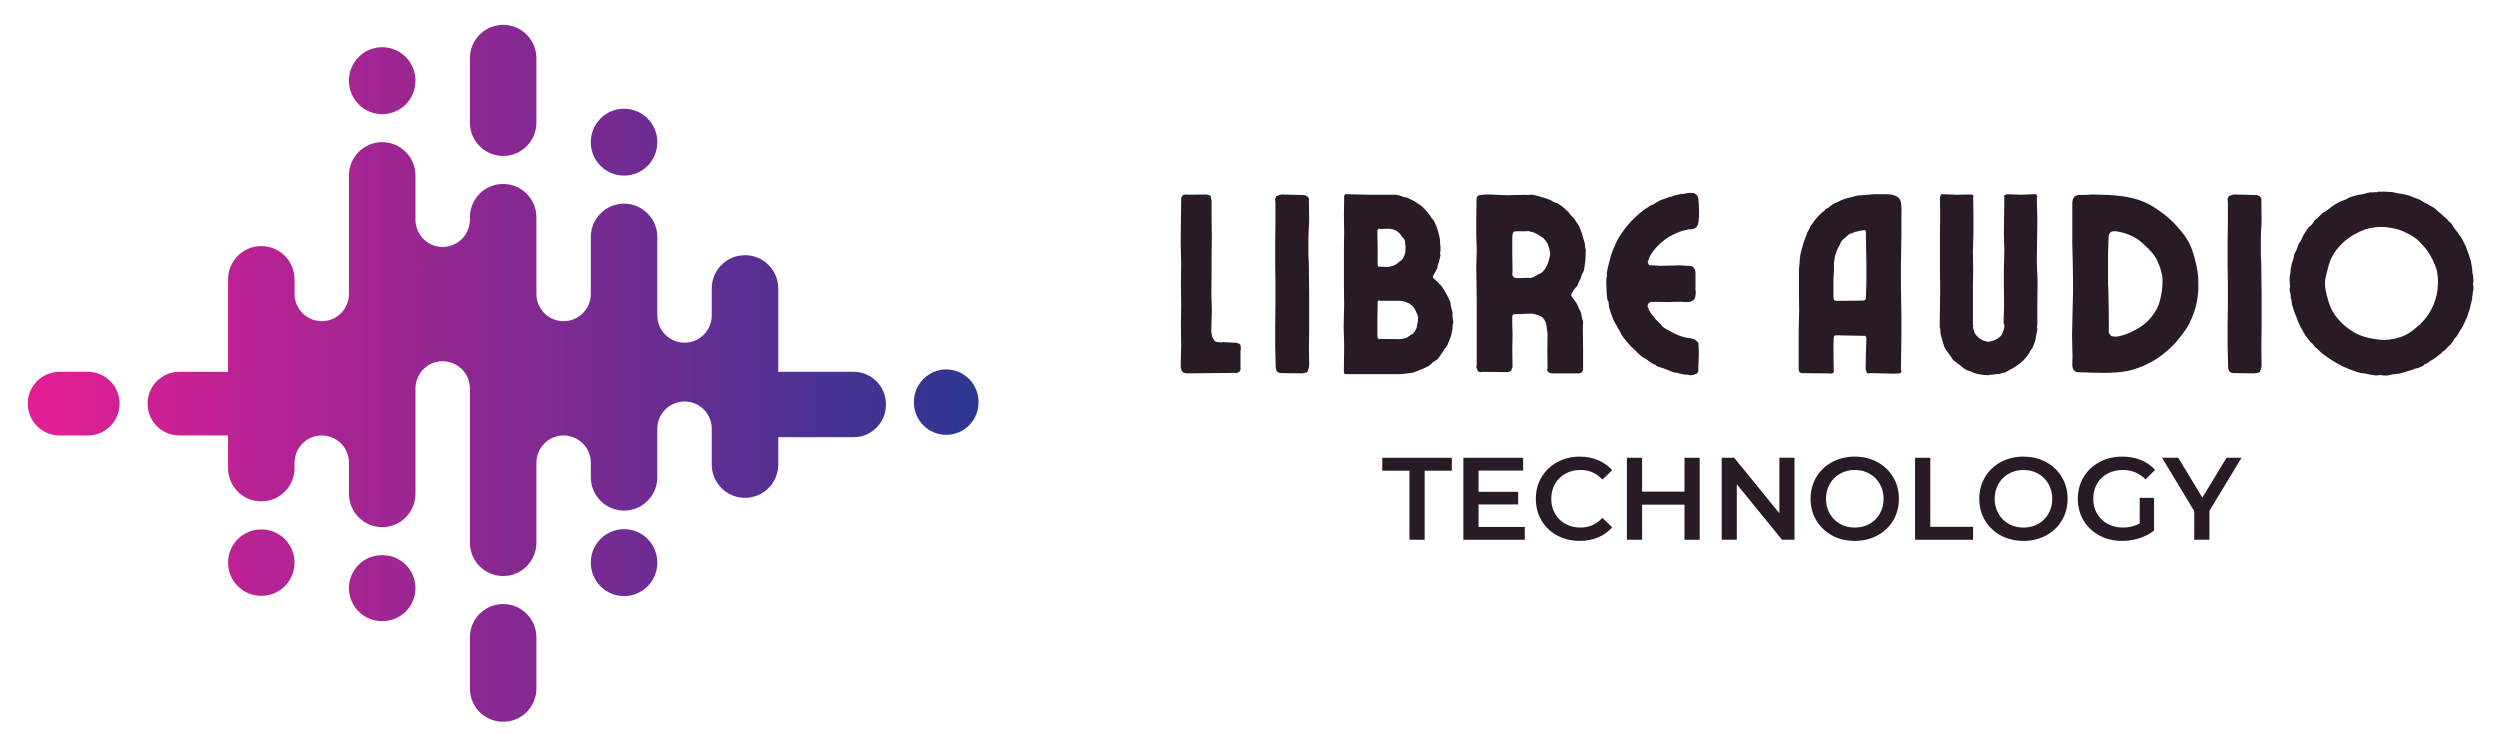 <svg xmlns="http://www.w3.org/2000/svg" xmlns:xlink="http://www.w3.org/1999/xlink" width="375" viewBox="0 0 375 112.5" height="112.5" version="1.0"><defs><clipPath id="a"><path d="M 4.164 55.77 L 17.938 55.77 L 17.938 65.32 L 4.164 65.32 Z M 4.164 55.77"/></clipPath><clipPath id="b"><path d="M 8.926 65.32 L 13.172 65.32 C 15.805 65.32 17.938 63.184 17.938 60.547 C 17.938 57.906 15.805 55.77 13.172 55.77 L 8.926 55.77 C 6.297 55.77 4.164 57.906 4.164 60.547 C 4.164 63.184 6.297 65.32 8.926 65.32 Z M 8.926 65.32"/></clipPath><clipPath id="c"><path d="M 8.926 65.32 L 13.172 65.32 C 15.805 65.32 17.938 63.184 17.938 60.547 C 17.938 57.906 15.805 55.77 13.172 55.77 L 8.926 55.77 C 6.297 55.77 4.164 57.906 4.164 60.547 C 4.164 63.184 6.297 65.32 8.926 65.32"/></clipPath><clipPath id="e"><path d="M 52.344 83.277 L 62.32 83.277 L 62.32 93.164 L 52.344 93.164 Z M 52.344 83.277"/></clipPath><clipPath id="f"><path d="M 57.277 93.164 L 57.391 93.164 C 60.113 93.164 62.32 90.949 62.32 88.219 C 62.32 85.488 60.113 83.277 57.391 83.277 L 57.277 83.277 C 54.551 83.277 52.344 85.488 52.344 88.219 C 52.344 90.949 54.551 93.164 57.277 93.164 Z M 57.277 93.164"/></clipPath><clipPath id="g"><path d="M 57.277 93.164 L 57.391 93.164 C 60.113 93.164 62.32 90.949 62.32 88.219 C 62.32 85.488 60.113 83.277 57.391 83.277 L 57.277 83.277 C 54.551 83.277 52.344 85.488 52.344 88.219 C 52.344 90.949 54.551 93.164 57.277 93.164"/></clipPath><clipPath id="i"><path d="M 34.207 79.414 L 44.184 79.414 L 44.184 89.375 L 34.207 89.375 Z M 34.207 79.414"/></clipPath><clipPath id="j"><path d="M 39.176 89.375 L 39.211 89.375 C 41.957 89.375 44.184 87.145 44.184 84.395 C 44.184 81.641 41.957 79.414 39.211 79.414 L 39.176 79.414 C 36.43 79.414 34.207 81.641 34.207 84.395 C 34.207 87.145 36.43 89.375 39.176 89.375 Z M 39.176 89.375"/></clipPath><clipPath id="k"><path d="M 39.176 89.375 L 39.211 89.375 C 41.957 89.375 44.184 87.145 44.184 84.395 C 44.184 81.641 41.957 79.414 39.211 79.414 L 39.176 79.414 C 36.43 79.414 34.207 81.641 34.207 84.395 C 34.207 87.145 36.43 89.375 39.176 89.375"/></clipPath><clipPath id="m"><path d="M 88.621 16.309 L 98.598 16.309 L 98.598 26.344 L 88.621 26.344 Z M 88.621 16.309"/></clipPath><clipPath id="n"><path d="M 93.609 16.309 C 90.855 16.309 88.621 18.547 88.621 21.309 L 88.621 21.344 C 88.621 24.105 90.855 26.344 93.609 26.344 C 96.363 26.344 98.598 24.105 98.598 21.344 L 98.598 21.309 C 98.598 18.547 96.363 16.309 93.609 16.309 Z M 93.609 16.309"/></clipPath><clipPath id="o"><path d="M 93.609 16.309 C 90.855 16.309 88.621 18.547 88.621 21.309 L 88.621 21.344 C 88.621 24.105 90.855 26.344 93.609 26.344 C 96.363 26.344 98.598 24.105 98.598 21.344 L 98.598 21.309 C 98.598 18.547 96.363 16.309 93.609 16.309"/></clipPath><clipPath id="q"><path d="M 88.621 79.375 L 98.598 79.375 L 98.598 89.414 L 88.621 89.414 Z M 88.621 79.375"/></clipPath><clipPath id="r"><path d="M 93.609 79.375 C 90.855 79.375 88.621 81.613 88.621 84.375 L 88.621 84.414 C 88.621 87.172 90.855 89.414 93.609 89.414 C 96.363 89.414 98.598 87.172 98.598 84.414 L 98.598 84.375 C 98.598 81.613 96.363 79.375 93.609 79.375 Z M 93.609 79.375"/></clipPath><clipPath id="s"><path d="M 93.609 79.375 C 90.855 79.375 88.621 81.613 88.621 84.375 L 88.621 84.414 C 88.621 87.172 90.855 89.414 93.609 89.414 C 96.363 89.414 98.598 87.172 98.598 84.414 L 98.598 84.375 C 98.598 81.613 96.363 79.375 93.609 79.375"/></clipPath><clipPath id="u"><path d="M 52.344 7.082 L 62.32 7.082 L 62.32 17.121 L 52.344 17.121 Z M 52.344 7.082"/></clipPath><clipPath id="v"><path d="M 57.332 7.082 C 54.578 7.082 52.344 9.32 52.344 12.082 L 52.344 12.121 C 52.344 14.883 54.578 17.121 57.332 17.121 C 60.086 17.121 62.32 14.883 62.32 12.121 L 62.32 12.082 C 62.32 9.32 60.086 7.082 57.332 7.082 Z M 57.332 7.082"/></clipPath><clipPath id="w"><path d="M 57.332 7.082 C 54.578 7.082 52.344 9.32 52.344 12.082 L 52.344 12.121 C 52.344 14.883 54.578 17.121 57.332 17.121 C 60.086 17.121 62.32 14.883 62.32 12.121 L 62.32 12.082 C 62.32 9.32 60.086 7.082 57.332 7.082"/></clipPath><clipPath id="y"><path d="M 70.484 3.73 L 80.461 3.73 L 80.461 23.391 L 70.484 23.391 Z M 70.484 3.73"/></clipPath><clipPath id="z"><path d="M 75.473 3.73 C 72.715 3.73 70.484 5.969 70.484 8.73 L 70.484 18.391 C 70.484 21.152 72.715 23.391 75.473 23.391 C 78.227 23.391 80.461 21.152 80.461 18.391 L 80.461 8.73 C 80.461 5.969 78.227 3.73 75.473 3.73 Z M 75.473 3.73"/></clipPath><clipPath id="A"><path d="M 75.473 3.73 C 72.715 3.73 70.484 5.969 70.484 8.73 L 70.484 18.391 C 70.484 21.152 72.715 23.391 75.473 23.391 C 78.227 23.391 80.461 21.152 80.461 18.391 L 80.461 8.73 C 80.461 5.969 78.227 3.73 75.473 3.73"/></clipPath><clipPath id="C"><path d="M 70.484 90.605 L 80.461 90.605 L 80.461 108.262 L 70.484 108.262 Z M 70.484 90.605"/></clipPath><clipPath id="D"><path d="M 75.473 108.266 C 78.227 108.266 80.461 106.027 80.461 103.266 L 80.461 95.605 C 80.461 92.844 78.227 90.605 75.473 90.605 C 72.715 90.605 70.484 92.844 70.484 95.605 L 70.484 103.266 C 70.484 106.027 72.715 108.266 75.473 108.266 Z M 75.473 108.266"/></clipPath><clipPath id="E"><path d="M 75.473 108.266 C 78.227 108.266 80.461 106.027 80.461 103.266 L 80.461 95.605 C 80.461 92.844 78.227 90.605 75.473 90.605 C 72.715 90.605 70.484 92.844 70.484 95.605 L 70.484 103.266 C 70.484 106.027 72.715 108.266 75.473 108.266"/></clipPath><clipPath id="G"><path d="M 137.086 55.418 L 146.777 55.418 L 146.777 65.227 L 137.086 65.227 Z M 137.086 55.418"/></clipPath><clipPath id="H"><path d="M 137.086 60.273 L 137.086 60.367 C 137.086 63.051 139.258 65.227 141.934 65.227 C 144.609 65.227 146.777 63.051 146.777 60.367 L 146.777 60.273 C 146.777 57.594 144.609 55.418 141.934 55.418 C 139.258 55.418 137.086 57.594 137.086 60.273 Z M 137.086 60.273"/></clipPath><clipPath id="I"><path d="M 137.086 60.273 L 137.086 60.367 C 137.086 63.051 139.258 65.227 141.934 65.227 C 144.609 65.227 146.777 63.051 146.777 60.367 L 146.777 60.273 C 146.777 57.594 144.609 55.418 141.934 55.418 C 139.258 55.418 137.086 57.594 137.086 60.273"/></clipPath><clipPath id="K"><path d="M 22.133 21.324 L 132.891 21.324 L 132.891 86.402 L 22.133 86.402 Z M 22.133 21.324"/></clipPath><clipPath id="L"><path d="M 128.047 55.77 L 116.738 55.77 L 116.738 43.277 C 116.738 40.516 114.504 38.277 111.75 38.277 C 108.992 38.277 106.762 40.516 106.762 43.277 L 106.762 47.312 C 106.762 49.57 104.934 51.402 102.68 51.402 C 100.426 51.402 98.598 49.57 98.598 47.312 L 98.598 35.551 C 98.598 32.789 96.363 30.551 93.609 30.551 C 90.855 30.551 88.621 32.789 88.621 35.551 L 88.621 44.086 C 88.621 46.344 86.793 48.176 84.539 48.176 C 82.285 48.176 80.461 46.344 80.461 44.086 L 80.461 32.594 C 80.461 29.832 78.227 27.594 75.473 27.594 C 72.715 27.594 70.484 29.832 70.484 32.594 L 70.484 32.949 C 70.484 35.211 68.656 37.043 66.402 37.043 C 64.148 37.043 62.32 35.211 62.32 32.949 L 62.32 26.324 C 62.32 23.562 60.086 21.324 57.332 21.324 C 54.578 21.324 52.344 23.562 52.344 26.324 L 52.344 44.086 C 52.344 46.344 50.516 48.176 48.262 48.176 C 46.008 48.176 44.184 46.344 44.184 44.086 L 44.184 41.914 C 44.184 39.152 41.949 36.914 39.195 36.914 C 36.438 36.914 34.207 39.152 34.207 41.914 L 34.207 55.77 L 26.895 55.77 C 24.266 55.77 22.133 57.906 22.133 60.547 C 22.133 63.184 24.266 65.32 26.895 65.32 L 34.207 65.32 L 34.207 70.207 C 34.207 72.969 36.438 75.207 39.195 75.207 C 41.949 75.207 44.184 72.969 44.184 70.207 L 44.184 69.414 C 44.184 67.152 46.008 65.32 48.262 65.32 C 50.516 65.32 52.344 67.152 52.344 69.414 L 52.344 74.07 C 52.344 76.832 54.578 79.07 57.332 79.07 C 60.086 79.07 62.32 76.832 62.32 74.07 L 62.32 58.277 C 62.32 56.016 64.148 54.184 66.402 54.184 C 68.656 54.184 70.484 56.016 70.484 58.277 L 70.484 81.402 C 70.484 84.164 72.715 86.402 75.473 86.402 C 78.227 86.402 80.461 84.164 80.461 81.402 L 80.461 69.414 C 80.461 67.152 82.285 65.32 84.539 65.32 C 86.793 65.32 88.621 67.152 88.621 69.414 L 88.621 71.586 C 88.621 74.348 90.855 76.586 93.609 76.586 C 96.363 76.586 98.598 74.348 98.598 71.586 L 98.598 64.312 C 98.598 62.055 100.426 60.223 102.68 60.223 C 104.934 60.223 106.762 62.055 106.762 64.312 L 106.762 69.676 C 106.762 72.438 108.992 74.676 111.75 74.676 C 114.504 74.676 116.738 72.438 116.738 69.676 L 116.738 65.578 L 128.047 65.578 C 130.723 65.578 132.891 63.402 132.891 60.719 L 132.891 60.629 C 132.891 57.945 130.723 55.77 128.047 55.77 Z M 128.047 55.77"/></clipPath><clipPath id="M"><path d="M 128.047 55.77 L 116.738 55.77 L 116.738 43.277 C 116.738 40.516 114.504 38.277 111.75 38.277 C 108.992 38.277 106.762 40.516 106.762 43.277 L 106.762 47.312 C 106.762 49.57 104.934 51.402 102.68 51.402 C 100.426 51.402 98.598 49.57 98.598 47.312 L 98.598 35.551 C 98.598 32.789 96.363 30.551 93.609 30.551 C 90.855 30.551 88.621 32.789 88.621 35.551 L 88.621 44.086 C 88.621 46.344 86.793 48.176 84.539 48.176 C 82.285 48.176 80.461 46.344 80.461 44.086 L 80.461 32.594 C 80.461 29.832 78.227 27.594 75.473 27.594 C 72.715 27.594 70.484 29.832 70.484 32.594 L 70.484 32.949 C 70.484 35.211 68.656 37.043 66.402 37.043 C 64.148 37.043 62.32 35.211 62.32 32.949 L 62.32 26.324 C 62.32 23.562 60.086 21.324 57.332 21.324 C 54.578 21.324 52.344 23.562 52.344 26.324 L 52.344 44.086 C 52.344 46.344 50.516 48.176 48.262 48.176 C 46.008 48.176 44.184 46.344 44.184 44.086 L 44.184 41.914 C 44.184 39.152 41.949 36.914 39.195 36.914 C 36.438 36.914 34.207 39.152 34.207 41.914 L 34.207 55.77 L 26.895 55.77 C 24.266 55.77 22.133 57.906 22.133 60.547 C 22.133 63.184 24.266 65.32 26.895 65.32 L 34.207 65.32 L 34.207 70.207 C 34.207 72.969 36.438 75.207 39.195 75.207 C 41.949 75.207 44.184 72.969 44.184 70.207 L 44.184 69.414 C 44.184 67.152 46.008 65.32 48.262 65.32 C 50.516 65.32 52.344 67.152 52.344 69.414 L 52.344 74.07 C 52.344 76.832 54.578 79.07 57.332 79.07 C 60.086 79.07 62.32 76.832 62.32 74.07 L 62.32 58.277 C 62.32 56.016 64.148 54.184 66.402 54.184 C 68.656 54.184 70.484 56.016 70.484 58.277 L 70.484 81.402 C 70.484 84.164 72.715 86.402 75.473 86.402 C 78.227 86.402 80.461 84.164 80.461 81.402 L 80.461 69.414 C 80.461 67.152 82.285 65.32 84.539 65.32 C 86.793 65.32 88.621 67.152 88.621 69.414 L 88.621 71.586 C 88.621 74.348 90.855 76.586 93.609 76.586 C 96.363 76.586 98.598 74.348 98.598 71.586 L 98.598 64.312 C 98.598 62.055 100.426 60.223 102.68 60.223 C 104.934 60.223 106.762 62.055 106.762 64.312 L 106.762 69.676 C 106.762 72.438 108.992 74.676 111.75 74.676 C 114.504 74.676 116.738 72.438 116.738 69.676 L 116.738 65.578 L 128.047 65.578 C 130.723 65.578 132.891 63.402 132.891 60.719 L 132.891 60.629 C 132.891 57.945 130.723 55.77 128.047 55.77"/></clipPath><linearGradient x1="-.011" gradientTransform="matrix(140.681 0 0 141.014 5.75 60.545)" xmlns:xlink="http://www.w3.org/1999/xlink" y1="0" x2=".087" gradientUnits="userSpaceOnUse" y2="0" xlink:type="simple" xlink:actuate="onLoad" id="d" xlink:show="other"><stop stop-color="#E21E94" offset="0"/><stop stop-color="#E21E94" offset=".125"/><stop stop-color="#E11E94" offset=".188"/><stop stop-color="#E11E94" offset=".219"/><stop stop-color="#E01F94" offset=".25"/><stop stop-color="#E01F94" offset=".313"/><stop stop-color="#DF1F94" offset=".344"/><stop stop-color="#DE1F94" offset=".375"/><stop stop-color="#DE1F94" offset=".406"/><stop stop-color="#DD1F94" offset=".438"/><stop stop-color="#DD1F94" offset=".469"/><stop stop-color="#DC1F94" offset=".5"/><stop stop-color="#DC1F93" offset=".531"/><stop stop-color="#DB1F93" offset=".563"/><stop stop-color="#DB1F93" offset=".594"/><stop stop-color="#DA1F93" offset=".609"/><stop stop-color="#D91F93" offset=".625"/><stop stop-color="#D91F93" offset=".656"/><stop stop-color="#D91F93" offset=".688"/><stop stop-color="#D81F93" offset=".719"/><stop stop-color="#D81F93" offset=".75"/><stop stop-color="#D71F93" offset=".781"/><stop stop-color="#D71F93" offset=".813"/><stop stop-color="#D61F93" offset=".844"/><stop stop-color="#D51F93" offset=".875"/><stop stop-color="#D52093" offset=".891"/><stop stop-color="#D42093" offset=".906"/><stop stop-color="#D42093" offset=".938"/><stop stop-color="#D32093" offset=".969"/><stop stop-color="#D32093" offset="1"/></linearGradient><linearGradient x1=".331" gradientTransform="matrix(140.681 0 0 141.014 5.75 88.22)" xmlns:xlink="http://www.w3.org/1999/xlink" y1="0" x2=".402" gradientUnits="userSpaceOnUse" y2="0" xlink:type="simple" xlink:actuate="onLoad" id="h" xlink:show="other"><stop stop-color="#A62593" offset="0"/><stop stop-color="#A62593" offset=".063"/><stop stop-color="#A52593" offset=".094"/><stop stop-color="#A52593" offset=".125"/><stop stop-color="#A42593" offset=".188"/><stop stop-color="#A42593" offset=".219"/><stop stop-color="#A32593" offset=".25"/><stop stop-color="#A32593" offset=".281"/><stop stop-color="#A22593" offset=".313"/><stop stop-color="#A22592" offset=".375"/><stop stop-color="#A12592" offset=".406"/><stop stop-color="#A12592" offset=".438"/><stop stop-color="#A02592" offset=".5"/><stop stop-color="#9F2592" offset=".563"/><stop stop-color="#9F2692" offset=".594"/><stop stop-color="#9F2692" offset=".625"/><stop stop-color="#9E2692" offset=".688"/><stop stop-color="#9E2692" offset=".719"/><stop stop-color="#9D2692" offset=".75"/><stop stop-color="#9D2692" offset=".813"/><stop stop-color="#9C2692" offset=".844"/><stop stop-color="#9C2692" offset=".875"/><stop stop-color="#9B2692" offset=".906"/><stop stop-color="#9A2692" offset=".938"/><stop stop-color="#9A2692" offset="1"/></linearGradient><linearGradient x1=".202" gradientTransform="matrix(140.681 0 0 141.014 5.75 84.393)" xmlns:xlink="http://www.w3.org/1999/xlink" y1="0" x2=".273" gradientUnits="userSpaceOnUse" y2="0" xlink:type="simple" xlink:actuate="onLoad" id="l" xlink:show="other"><stop stop-color="#BE2293" offset="0"/><stop stop-color="#BD2293" offset=".063"/><stop stop-color="#BD2293" offset=".094"/><stop stop-color="#BC2293" offset=".125"/><stop stop-color="#BC2293" offset=".156"/><stop stop-color="#BB2293" offset=".188"/><stop stop-color="#BB2293" offset=".25"/><stop stop-color="#BA2293" offset=".281"/><stop stop-color="#BA2293" offset=".313"/><stop stop-color="#B92293" offset=".375"/><stop stop-color="#B92293" offset=".406"/><stop stop-color="#B82293" offset=".438"/><stop stop-color="#B82393" offset=".469"/><stop stop-color="#B82393" offset=".5"/><stop stop-color="#B72393" offset=".563"/><stop stop-color="#B72393" offset=".594"/><stop stop-color="#B62393" offset=".625"/><stop stop-color="#B62393" offset=".688"/><stop stop-color="#B52393" offset=".719"/><stop stop-color="#B42393" offset=".75"/><stop stop-color="#B42393" offset=".781"/><stop stop-color="#B32393" offset=".813"/><stop stop-color="#B32393" offset=".875"/><stop stop-color="#B22393" offset=".906"/><stop stop-color="#B22393" offset=".938"/><stop stop-color="#B12393" offset="1"/></linearGradient><linearGradient x1=".589" gradientTransform="matrix(140.681 0 0 141.014 5.75 21.325)" xmlns:xlink="http://www.w3.org/1999/xlink" y1="0" x2=".66" gradientUnits="userSpaceOnUse" y2="0" xlink:type="simple" xlink:actuate="onLoad" id="p" xlink:show="other"><stop stop-color="#772B92" offset="0"/><stop stop-color="#772B92" offset=".063"/><stop stop-color="#772B92" offset=".078"/><stop stop-color="#762B92" offset=".094"/><stop stop-color="#762B92" offset=".125"/><stop stop-color="#762B92" offset=".156"/><stop stop-color="#762B92" offset=".188"/><stop stop-color="#752B92" offset=".219"/><stop stop-color="#752B92" offset=".234"/><stop stop-color="#742B92" offset=".25"/><stop stop-color="#742B92" offset=".281"/><stop stop-color="#732B92" offset=".313"/><stop stop-color="#732B92" offset=".328"/><stop stop-color="#732C92" offset=".344"/><stop stop-color="#732C92" offset=".375"/><stop stop-color="#732C92" offset=".391"/><stop stop-color="#722C92" offset=".406"/><stop stop-color="#722C92" offset=".438"/><stop stop-color="#722C92" offset=".453"/><stop stop-color="#712C92" offset=".469"/><stop stop-color="#712C92" offset=".5"/><stop stop-color="#712C92" offset=".531"/><stop stop-color="#702C92" offset=".563"/><stop stop-color="#702C92" offset=".594"/><stop stop-color="#702C92" offset=".609"/><stop stop-color="#6F2C92" offset=".625"/><stop stop-color="#6F2C92" offset=".688"/><stop stop-color="#6F2C92" offset=".703"/><stop stop-color="#6E2C92" offset=".719"/><stop stop-color="#6E2C92" offset=".75"/><stop stop-color="#6E2C92" offset=".766"/><stop stop-color="#6D2C92" offset=".781"/><stop stop-color="#6D2C92" offset=".813"/><stop stop-color="#6D2C92" offset=".875"/><stop stop-color="#6C2D92" offset=".906"/><stop stop-color="#6C2D92" offset=".938"/><stop stop-color="#6B2D92" offset="1"/></linearGradient><linearGradient x1=".589" gradientTransform="matrix(140.681 0 0 141.014 5.75 84.393)" xmlns:xlink="http://www.w3.org/1999/xlink" y1="0" x2=".66" gradientUnits="userSpaceOnUse" y2="0" xlink:type="simple" xlink:actuate="onLoad" id="t" xlink:show="other"><stop stop-color="#772B92" offset="0"/><stop stop-color="#772B92" offset=".063"/><stop stop-color="#772B92" offset=".078"/><stop stop-color="#762B92" offset=".094"/><stop stop-color="#762B92" offset=".125"/><stop stop-color="#762B92" offset=".156"/><stop stop-color="#762B92" offset=".188"/><stop stop-color="#752B92" offset=".219"/><stop stop-color="#752B92" offset=".234"/><stop stop-color="#742B92" offset=".25"/><stop stop-color="#742B92" offset=".281"/><stop stop-color="#732B92" offset=".313"/><stop stop-color="#732B92" offset=".328"/><stop stop-color="#732C92" offset=".344"/><stop stop-color="#732C92" offset=".375"/><stop stop-color="#732C92" offset=".391"/><stop stop-color="#722C92" offset=".406"/><stop stop-color="#722C92" offset=".438"/><stop stop-color="#722C92" offset=".453"/><stop stop-color="#712C92" offset=".469"/><stop stop-color="#712C92" offset=".5"/><stop stop-color="#712C92" offset=".531"/><stop stop-color="#702C92" offset=".563"/><stop stop-color="#702C92" offset=".594"/><stop stop-color="#702C92" offset=".609"/><stop stop-color="#6F2C92" offset=".625"/><stop stop-color="#6F2C92" offset=".688"/><stop stop-color="#6F2C92" offset=".703"/><stop stop-color="#6E2C92" offset=".719"/><stop stop-color="#6E2C92" offset=".75"/><stop stop-color="#6E2C92" offset=".766"/><stop stop-color="#6D2C92" offset=".781"/><stop stop-color="#6D2C92" offset=".813"/><stop stop-color="#6D2C92" offset=".875"/><stop stop-color="#6C2D92" offset=".906"/><stop stop-color="#6C2D92" offset=".938"/><stop stop-color="#6B2D92" offset="1"/></linearGradient><linearGradient x1=".331" gradientTransform="matrix(140.681 0 0 141.014 5.75 12.103)" xmlns:xlink="http://www.w3.org/1999/xlink" y1="0" x2=".402" gradientUnits="userSpaceOnUse" y2="0" xlink:type="simple" xlink:actuate="onLoad" id="x" xlink:show="other"><stop stop-color="#A62593" offset="0"/><stop stop-color="#A62593" offset=".063"/><stop stop-color="#A52593" offset=".094"/><stop stop-color="#A52593" offset=".125"/><stop stop-color="#A42593" offset=".188"/><stop stop-color="#A42593" offset=".219"/><stop stop-color="#A32593" offset=".25"/><stop stop-color="#A32593" offset=".281"/><stop stop-color="#A22593" offset=".313"/><stop stop-color="#A22592" offset=".375"/><stop stop-color="#A12592" offset=".406"/><stop stop-color="#A12592" offset=".438"/><stop stop-color="#A02592" offset=".5"/><stop stop-color="#9F2592" offset=".563"/><stop stop-color="#9F2692" offset=".594"/><stop stop-color="#9F2692" offset=".625"/><stop stop-color="#9E2692" offset=".688"/><stop stop-color="#9E2692" offset=".719"/><stop stop-color="#9D2692" offset=".75"/><stop stop-color="#9D2692" offset=".813"/><stop stop-color="#9C2692" offset=".844"/><stop stop-color="#9C2692" offset=".875"/><stop stop-color="#9B2692" offset=".906"/><stop stop-color="#9A2692" offset=".938"/><stop stop-color="#9A2692" offset="1"/></linearGradient><linearGradient x1=".46" gradientTransform="matrix(140.681 0 0 141.014 5.75 13.56)" xmlns:xlink="http://www.w3.org/1999/xlink" y1="0" x2=".531" gradientUnits="userSpaceOnUse" y2="0" xlink:type="simple" xlink:actuate="onLoad" id="B" xlink:show="other"><stop stop-color="#8F2892" offset="0"/><stop stop-color="#8F2892" offset=".031"/><stop stop-color="#8F2892" offset=".063"/><stop stop-color="#8E2892" offset=".094"/><stop stop-color="#8D2892" offset=".125"/><stop stop-color="#8D2892" offset=".188"/><stop stop-color="#8C2892" offset=".219"/><stop stop-color="#8C2892" offset=".25"/><stop stop-color="#8B2892" offset=".313"/><stop stop-color="#8B2892" offset=".344"/><stop stop-color="#8A2892" offset=".375"/><stop stop-color="#8A2892" offset=".406"/><stop stop-color="#892892" offset=".438"/><stop stop-color="#892892" offset=".5"/><stop stop-color="#882992" offset=".531"/><stop stop-color="#882992" offset=".563"/><stop stop-color="#872992" offset=".625"/><stop stop-color="#872992" offset=".656"/><stop stop-color="#862992" offset=".688"/><stop stop-color="#852992" offset=".75"/><stop stop-color="#852992" offset=".813"/><stop stop-color="#852992" offset=".828"/><stop stop-color="#842992" offset=".844"/><stop stop-color="#842992" offset=".875"/><stop stop-color="#842992" offset=".938"/><stop stop-color="#832992" offset=".969"/><stop stop-color="#832992" offset=".984"/><stop stop-color="#822992" offset="1"/></linearGradient><linearGradient x1=".46" gradientTransform="matrix(140.681 0 0 141.014 5.75 99.436)" xmlns:xlink="http://www.w3.org/1999/xlink" y1="0" x2=".531" gradientUnits="userSpaceOnUse" y2="0" xlink:type="simple" xlink:actuate="onLoad" id="F" xlink:show="other"><stop stop-color="#8F2892" offset="0"/><stop stop-color="#8F2892" offset=".031"/><stop stop-color="#8F2892" offset=".063"/><stop stop-color="#8E2892" offset=".094"/><stop stop-color="#8D2892" offset=".125"/><stop stop-color="#8D2892" offset=".188"/><stop stop-color="#8C2892" offset=".219"/><stop stop-color="#8C2892" offset=".25"/><stop stop-color="#8B2892" offset=".313"/><stop stop-color="#8B2892" offset=".344"/><stop stop-color="#8A2892" offset=".375"/><stop stop-color="#8A2892" offset=".406"/><stop stop-color="#892892" offset=".438"/><stop stop-color="#892892" offset=".5"/><stop stop-color="#882992" offset=".531"/><stop stop-color="#882992" offset=".563"/><stop stop-color="#872992" offset=".625"/><stop stop-color="#872992" offset=".656"/><stop stop-color="#862992" offset=".688"/><stop stop-color="#852992" offset=".75"/><stop stop-color="#852992" offset=".813"/><stop stop-color="#852992" offset=".828"/><stop stop-color="#842992" offset=".844"/><stop stop-color="#842992" offset=".875"/><stop stop-color="#842992" offset=".938"/><stop stop-color="#832992" offset=".969"/><stop stop-color="#832992" offset=".984"/><stop stop-color="#822992" offset="1"/></linearGradient><linearGradient x1=".934" gradientTransform="matrix(140.681 0 0 141.014 5.75 60.322)" xmlns:xlink="http://www.w3.org/1999/xlink" y1="0" x2="1.002" gradientUnits="userSpaceOnUse" y2="0" xlink:type="simple" xlink:actuate="onLoad" id="J" xlink:show="other"><stop stop-color="#383592" offset="0"/><stop stop-color="#383592" offset=".063"/><stop stop-color="#383592" offset=".094"/><stop stop-color="#373592" offset=".125"/><stop stop-color="#373592" offset=".156"/><stop stop-color="#373692" offset=".188"/><stop stop-color="#363692" offset=".219"/><stop stop-color="#363692" offset=".25"/><stop stop-color="#353692" offset=".313"/><stop stop-color="#353692" offset=".344"/><stop stop-color="#343692" offset=".375"/><stop stop-color="#343692" offset=".391"/><stop stop-color="#333692" offset=".406"/><stop stop-color="#333692" offset=".438"/><stop stop-color="#333692" offset=".469"/><stop stop-color="#333692" offset=".484"/><stop stop-color="#323692" offset=".5"/><stop stop-color="#323692" offset=".531"/><stop stop-color="#313692" offset=".563"/><stop stop-color="#313792" offset=".625"/><stop stop-color="#303792" offset=".656"/><stop stop-color="#303792" offset=".688"/><stop stop-color="#2F3792" offset=".75"/><stop stop-color="#2F3792" offset=".781"/><stop stop-color="#2E3792" offset=".813"/><stop stop-color="#2E3792" offset=".844"/><stop stop-color="#2D3792" offset=".875"/><stop stop-color="#2C3792" offset="1"/></linearGradient><linearGradient x1=".116" gradientTransform="matrix(140.681 0 0 141.014 5.75 53.863)" xmlns:xlink="http://www.w3.org/1999/xlink" y1="0" x2=".904" gradientUnits="userSpaceOnUse" y2="0" xlink:type="simple" xlink:actuate="onLoad" id="N" xlink:show="other"><stop stop-color="#CD2093" offset="0"/><stop stop-color="#CD2093" offset=".004"/><stop stop-color="#CC2093" offset=".008"/><stop stop-color="#CB2093" offset=".012"/><stop stop-color="#CB2193" offset=".016"/><stop stop-color="#CA2193" offset=".02"/><stop stop-color="#CA2193" offset=".023"/><stop stop-color="#C92193" offset=".031"/><stop stop-color="#C82193" offset=".039"/><stop stop-color="#C72193" offset=".043"/><stop stop-color="#C62193" offset=".047"/><stop stop-color="#C52193" offset=".055"/><stop stop-color="#C52193" offset=".059"/><stop stop-color="#C42193" offset=".063"/><stop stop-color="#C42193" offset=".066"/><stop stop-color="#C32193" offset=".07"/><stop stop-color="#C22193" offset=".074"/><stop stop-color="#C22193" offset=".078"/><stop stop-color="#C12193" offset=".086"/><stop stop-color="#C02293" offset=".094"/><stop stop-color="#BF2293" offset=".102"/><stop stop-color="#BE2293" offset=".105"/><stop stop-color="#BE2293" offset=".109"/><stop stop-color="#BD2293" offset=".113"/><stop stop-color="#BC2293" offset=".117"/><stop stop-color="#BB2293" offset=".121"/><stop stop-color="#BB2293" offset=".125"/><stop stop-color="#BA2293" offset=".129"/><stop stop-color="#BA2293" offset=".133"/><stop stop-color="#B92293" offset=".137"/><stop stop-color="#B92293" offset=".141"/><stop stop-color="#B82293" offset=".145"/><stop stop-color="#B82393" offset=".148"/><stop stop-color="#B72393" offset=".156"/><stop stop-color="#B62393" offset=".164"/><stop stop-color="#B52393" offset=".172"/><stop stop-color="#B42393" offset=".18"/><stop stop-color="#B32393" offset=".184"/><stop stop-color="#B22393" offset=".188"/><stop stop-color="#B12393" offset=".191"/><stop stop-color="#B12393" offset=".195"/><stop stop-color="#B02393" offset=".199"/><stop stop-color="#B02393" offset=".203"/><stop stop-color="#AF2493" offset=".207"/><stop stop-color="#AF2493" offset=".211"/><stop stop-color="#AE2493" offset=".215"/><stop stop-color="#AE2493" offset=".219"/><stop stop-color="#AD2493" offset=".227"/><stop stop-color="#AC2493" offset=".234"/><stop stop-color="#AB2493" offset=".242"/><stop stop-color="#AA2493" offset=".25"/><stop stop-color="#A92493" offset=".254"/><stop stop-color="#A82493" offset=".258"/><stop stop-color="#A82493" offset=".262"/><stop stop-color="#A72493" offset=".266"/><stop stop-color="#A72493" offset=".27"/><stop stop-color="#A62593" offset=".273"/><stop stop-color="#A52593" offset=".277"/><stop stop-color="#A52593" offset=".281"/><stop stop-color="#A42593" offset=".285"/><stop stop-color="#A42593" offset=".289"/><stop stop-color="#A32593" offset=".297"/><stop stop-color="#A22592" offset=".305"/><stop stop-color="#A12592" offset=".309"/><stop stop-color="#A12592" offset=".313"/><stop stop-color="#A02592" offset=".316"/><stop stop-color="#9F2592" offset=".32"/><stop stop-color="#9F2692" offset=".324"/><stop stop-color="#9E2692" offset=".328"/><stop stop-color="#9E2692" offset=".332"/><stop stop-color="#9D2692" offset=".336"/><stop stop-color="#9D2692" offset=".34"/><stop stop-color="#9C2692" offset=".344"/><stop stop-color="#9C2692" offset=".352"/><stop stop-color="#9A2692" offset=".355"/><stop stop-color="#9A2692" offset=".359"/><stop stop-color="#992692" offset=".367"/><stop stop-color="#982692" offset=".375"/><stop stop-color="#972792" offset=".383"/><stop stop-color="#962792" offset=".387"/><stop stop-color="#952792" offset=".391"/><stop stop-color="#942792" offset=".395"/><stop stop-color="#942792" offset=".398"/><stop stop-color="#932792" offset=".402"/><stop stop-color="#932792" offset=".406"/><stop stop-color="#922792" offset=".414"/><stop stop-color="#922792" offset=".422"/><stop stop-color="#912792" offset=".426"/><stop stop-color="#902792" offset=".43"/><stop stop-color="#902892" offset=".434"/><stop stop-color="#8F2892" offset=".438"/><stop stop-color="#8E2892" offset=".441"/><stop stop-color="#8E2892" offset=".445"/><stop stop-color="#8D2892" offset=".449"/><stop stop-color="#8C2892" offset=".453"/><stop stop-color="#8B2892" offset=".457"/><stop stop-color="#8B2892" offset=".461"/><stop stop-color="#8A2892" offset=".469"/><stop stop-color="#892892" offset=".477"/><stop stop-color="#882992" offset=".48"/><stop stop-color="#882992" offset=".484"/><stop stop-color="#872992" offset=".492"/><stop stop-color="#862992" offset=".5"/><stop stop-color="#852992" offset=".508"/><stop stop-color="#842992" offset=".512"/><stop stop-color="#832992" offset=".516"/><stop stop-color="#832992" offset=".52"/><stop stop-color="#822992" offset=".523"/><stop stop-color="#822992" offset=".527"/><stop stop-color="#812992" offset=".531"/><stop stop-color="#812A92" offset=".535"/><stop stop-color="#802A92" offset=".539"/><stop stop-color="#802A92" offset=".543"/><stop stop-color="#7F2A92" offset=".547"/><stop stop-color="#7E2A92" offset=".551"/><stop stop-color="#7E2A92" offset=".555"/><stop stop-color="#7D2A92" offset=".559"/><stop stop-color="#7D2A92" offset=".563"/><stop stop-color="#7C2A92" offset=".566"/><stop stop-color="#7C2A92" offset=".57"/><stop stop-color="#7B2A92" offset=".578"/><stop stop-color="#7A2B92" offset=".582"/><stop stop-color="#792B92" offset=".586"/><stop stop-color="#792B92" offset=".594"/><stop stop-color="#782B92" offset=".602"/><stop stop-color="#772B92" offset=".605"/><stop stop-color="#762B92" offset=".609"/><stop stop-color="#752B92" offset=".617"/><stop stop-color="#752B92" offset=".625"/><stop stop-color="#742C92" offset=".629"/><stop stop-color="#732C92" offset=".633"/><stop stop-color="#722C92" offset=".637"/><stop stop-color="#722C92" offset=".641"/><stop stop-color="#712C92" offset=".645"/><stop stop-color="#702C92" offset=".648"/><stop stop-color="#6F2C92" offset=".652"/><stop stop-color="#6F2C92" offset=".656"/><stop stop-color="#6E2C92" offset=".66"/><stop stop-color="#6E2C92" offset=".664"/><stop stop-color="#6D2C92" offset=".672"/><stop stop-color="#6D2C92" offset=".68"/><stop stop-color="#6C2D92" offset=".684"/><stop stop-color="#6B2D92" offset=".688"/><stop stop-color="#6B2D92" offset=".691"/><stop stop-color="#6A2D92" offset=".695"/><stop stop-color="#6A2D92" offset=".703"/><stop stop-color="#682D92" offset=".707"/><stop stop-color="#672D92" offset=".711"/><stop stop-color="#672D92" offset=".719"/><stop stop-color="#662D92" offset=".723"/><stop stop-color="#652E92" offset=".727"/><stop stop-color="#642E92" offset=".73"/><stop stop-color="#642E92" offset=".734"/><stop stop-color="#632E92" offset=".742"/><stop stop-color="#622E92" offset=".75"/><stop stop-color="#612E92" offset=".754"/><stop stop-color="#612E92" offset=".758"/><stop stop-color="#602E92" offset=".762"/><stop stop-color="#602F92" offset=".766"/><stop stop-color="#5F2F92" offset=".77"/><stop stop-color="#5E2F92" offset=".773"/><stop stop-color="#5E2F92" offset=".777"/><stop stop-color="#5D2F92" offset=".781"/><stop stop-color="#5D2F92" offset=".785"/><stop stop-color="#5C2F92" offset=".789"/><stop stop-color="#5C2F92" offset=".797"/><stop stop-color="#5B2F92" offset=".801"/><stop stop-color="#5A2F92" offset=".805"/><stop stop-color="#5A2F92" offset=".809"/><stop stop-color="#593092" offset=".813"/><stop stop-color="#583092" offset=".816"/><stop stop-color="#583092" offset=".82"/><stop stop-color="#573092" offset=".828"/><stop stop-color="#563092" offset=".832"/><stop stop-color="#553092" offset=".836"/><stop stop-color="#543092" offset=".844"/><stop stop-color="#543092" offset=".852"/><stop stop-color="#533192" offset=".859"/><stop stop-color="#523192" offset=".867"/><stop stop-color="#513192" offset=".871"/><stop stop-color="#503192" offset=".875"/><stop stop-color="#503192" offset=".879"/><stop stop-color="#4F3192" offset=".883"/><stop stop-color="#4F3192" offset=".887"/><stop stop-color="#4E3192" offset=".891"/><stop stop-color="#4D3192" offset=".895"/><stop stop-color="#4C3292" offset=".898"/><stop stop-color="#4B3292" offset=".902"/><stop stop-color="#4B3292" offset=".906"/><stop stop-color="#4A3292" offset=".914"/><stop stop-color="#4A3292" offset=".922"/><stop stop-color="#483292" offset=".926"/><stop stop-color="#483292" offset=".93"/><stop stop-color="#473292" offset=".934"/><stop stop-color="#473392" offset=".938"/><stop stop-color="#463392" offset=".945"/><stop stop-color="#463392" offset=".949"/><stop stop-color="#453392" offset=".953"/><stop stop-color="#443392" offset=".957"/><stop stop-color="#433392" offset=".961"/><stop stop-color="#433392" offset=".969"/><stop stop-color="#423492" offset=".973"/><stop stop-color="#413492" offset=".977"/><stop stop-color="#413492" offset=".98"/><stop stop-color="#403492" offset=".984"/><stop stop-color="#3F3492" offset=".988"/><stop stop-color="#3F3492" offset=".992"/><stop stop-color="#3E3492" offset=".996"/><stop stop-color="#3E3492" offset="1"/></linearGradient></defs><g clip-path="url(#a)"><g clip-path="url(#b)"><g clip-path="url(#c)"><path fill="url(#d)" d="M 4.164 55.77 L 4.164 65.32 L 17.938 65.32 L 17.938 55.77 Z M 4.164 55.77"/></g></g></g><g clip-path="url(#e)"><g clip-path="url(#f)"><g clip-path="url(#g)"><path fill="url(#h)" d="M 52.344 83.277 L 52.344 93.164 L 62.32 93.164 L 62.32 83.277 Z M 52.344 83.277"/></g></g></g><g clip-path="url(#i)"><g clip-path="url(#j)"><g clip-path="url(#k)"><path fill="url(#l)" d="M 34.207 79.414 L 34.207 89.375 L 44.184 89.375 L 44.184 79.414 Z M 34.207 79.414"/></g></g></g><g clip-path="url(#m)"><g clip-path="url(#n)"><g clip-path="url(#o)"><path fill="url(#p)" d="M 88.621 16.309 L 88.621 26.344 L 98.598 26.344 L 98.598 16.309 Z M 88.621 16.309"/></g></g></g><g clip-path="url(#q)"><g clip-path="url(#r)"><g clip-path="url(#s)"><path fill="url(#t)" d="M 88.621 79.375 L 88.621 89.414 L 98.598 89.414 L 98.598 79.375 Z M 88.621 79.375"/></g></g></g><g clip-path="url(#u)"><g clip-path="url(#v)"><g clip-path="url(#w)"><path fill="url(#x)" d="M 52.344 7.082 L 52.344 17.121 L 62.32 17.121 L 62.32 7.082 Z M 52.344 7.082"/></g></g></g><g clip-path="url(#y)"><g clip-path="url(#z)"><g clip-path="url(#A)"><path fill="url(#B)" d="M 70.484 3.73 L 70.484 23.391 L 80.461 23.391 L 80.461 3.73 Z M 70.484 3.73"/></g></g></g><g clip-path="url(#C)"><g clip-path="url(#D)"><g clip-path="url(#E)"><path fill="url(#F)" d="M 70.484 90.605 L 70.484 108.262 L 80.461 108.262 L 80.461 90.605 Z M 70.484 90.605"/></g></g></g><g clip-path="url(#G)"><g clip-path="url(#H)"><g clip-path="url(#I)"><path fill="url(#J)" d="M 137.086 55.418 L 137.086 65.227 L 146.777 65.227 L 146.777 55.418 Z M 137.086 55.418"/></g></g></g><g clip-path="url(#K)"><g clip-path="url(#L)"><g clip-path="url(#M)"><path fill="url(#N)" d="M 22.133 21.324 L 22.133 86.402 L 132.891 86.402 L 132.891 21.324 Z M 22.133 21.324"/></g></g></g><g fill="#291B25"><g><g><path d="M 2.531 -13.457 C 2.531 -14.492 2.57 -15.527 2.57 -16.562 C 2.57 -17.637 2.492 -18.672 2.492 -19.707 C 2.492 -20.742 2.531 -21.777 2.531 -22.812 C 2.531 -23.848 2.57 -24.922 2.57 -25.957 C 2.57 -26.109 2.57 -26.266 2.605 -26.418 C 2.684 -26.57 2.801 -26.727 2.953 -26.801 C 3.027 -26.801 3.145 -26.801 3.223 -26.84 C 3.375 -26.84 3.527 -26.801 3.68 -26.801 C 4.523 -26.801 5.367 -26.84 6.211 -26.84 C 6.363 -26.84 6.52 -26.801 6.672 -26.762 C 6.785 -26.688 6.977 -26.648 7.016 -26.531 C 7.055 -26.457 7.016 -26.379 7.016 -26.305 C 7.055 -26.188 7.133 -26.074 7.133 -25.918 L 7.133 -23.195 C 7.133 -22.277 7.172 -21.355 7.172 -20.438 C 7.172 -19.516 7.133 -18.598 7.133 -17.676 L 7.133 -14.914 C 7.133 -13.996 7.094 -13.074 7.094 -12.156 C 7.094 -11.273 7.172 -10.352 7.172 -9.434 C 7.172 -8.512 7.094 -7.59 7.094 -6.672 L 7.094 -6.328 C 7.094 -6.211 7.133 -6.098 7.133 -5.98 C 7.172 -5.715 7.207 -5.445 7.363 -5.215 C 7.477 -5.023 7.59 -4.832 7.785 -4.754 C 8.012 -4.68 8.207 -4.68 8.434 -4.68 L 8.512 -4.68 C 8.551 -4.68 8.629 -4.602 8.703 -4.641 C 8.742 -4.641 8.781 -4.715 8.82 -4.715 C 8.895 -4.715 8.973 -4.68 9.047 -4.68 C 9.547 -4.68 10.086 -4.602 10.582 -4.602 C 10.773 -4.602 10.926 -4.602 11.082 -4.523 C 11.234 -4.449 11.387 -4.41 11.426 -4.293 C 11.504 -4.18 11.504 -4.027 11.504 -3.91 C 11.543 -3.68 11.465 -3.488 11.465 -3.258 L 11.465 -1.035 C 11.465 -0.883 11.504 -0.691 11.465 -0.535 C 11.387 -0.27 11.195 -0.152 10.926 -0.078 C 10.734 -0.039 10.582 -0.078 10.43 -0.078 C 9.277 -0.078 8.129 -0.039 6.977 -0.039 C 5.828 -0.039 4.641 0 3.488 0 C 3.375 0 3.223 -0.039 3.066 -0.078 C 2.914 -0.078 2.801 -0.191 2.684 -0.344 C 2.605 -0.383 2.605 -0.5 2.605 -0.574 C 2.57 -0.691 2.492 -0.844 2.492 -0.957 C 2.492 -1.992 2.57 -3.027 2.57 -4.062 C 2.57 -5.137 2.531 -6.172 2.531 -7.207 C 2.531 -8.242 2.57 -9.277 2.57 -10.312 C 2.57 -11.387 2.531 -12.422 2.531 -13.457 Z M 2.531 -13.457" transform="translate(174.606 56.01)"/></g></g></g><g fill="#291B25"><g><g><path d="M 2.531 -13.418 C 2.531 -14.418 2.492 -15.453 2.492 -16.449 L 2.492 -19.477 C 2.492 -20.512 2.531 -21.512 2.531 -22.547 L 2.531 -25.574 C 2.531 -25.727 2.492 -25.918 2.492 -26.074 L 2.492 -26.188 C 2.531 -26.34 2.605 -26.496 2.723 -26.609 C 2.875 -26.688 3.027 -26.727 3.145 -26.762 C 3.258 -26.801 3.414 -26.84 3.566 -26.84 C 4.484 -26.84 5.406 -26.762 6.328 -26.762 C 6.52 -26.762 6.711 -26.762 6.941 -26.727 C 7.246 -26.648 7.438 -26.496 7.555 -26.188 L 7.555 -25.805 C 7.555 -24.883 7.59 -23.965 7.59 -23.082 C 7.59 -22.16 7.477 -21.242 7.477 -20.32 L 7.477 -17.598 C 7.555 -16.68 7.555 -15.797 7.555 -14.875 C 7.555 -13.957 7.59 -13.074 7.59 -12.156 C 7.59 -11.234 7.59 -10.312 7.59 -9.434 L 7.59 -6.672 C 7.59 -5.789 7.555 -4.871 7.555 -3.949 C 7.555 -3.027 7.59 -2.148 7.59 -1.227 C 7.59 -1.035 7.555 -0.844 7.477 -0.652 C 7.438 -0.5 7.398 -0.344 7.324 -0.23 C 7.207 -0.113 7.055 -0.113 6.941 -0.078 C 6.75 -0.078 6.633 0 6.48 0 C 5.598 0 4.641 -0.039 3.758 -0.039 C 3.566 -0.039 3.336 -0.039 3.145 -0.078 C 2.801 -0.152 2.684 -0.344 2.605 -0.652 C 2.57 -0.766 2.57 -0.883 2.57 -1.035 C 2.57 -2.07 2.492 -3.105 2.492 -4.141 L 2.492 -7.207 C 2.492 -8.242 2.531 -9.277 2.531 -10.312 Z M 2.531 -13.418" transform="translate(188.785 56.01)"/></g></g></g><g fill="#291B25"><g><g><path d="M 1.957 -13.383 C 1.957 -14.262 1.957 -15.105 1.957 -15.949 L 1.957 -18.559 C 1.957 -19.402 1.992 -20.246 1.992 -21.125 C 1.992 -21.969 1.957 -22.812 1.957 -23.695 C 1.957 -24.539 1.992 -25.422 1.992 -26.266 L 1.992 -26.609 C 2.031 -26.762 2.07 -26.84 2.223 -26.879 L 2.34 -26.879 C 3.414 -26.879 4.484 -26.801 5.559 -26.801 C 6.633 -26.801 7.707 -26.801 8.781 -26.801 L 9.277 -26.801 C 9.395 -26.762 9.547 -26.84 9.664 -26.801 C 9.891 -26.762 10.086 -26.727 10.312 -26.688 L 10.926 -26.457 C 11.121 -26.418 11.348 -26.418 11.504 -26.34 L 11.961 -26.109 C 12.156 -25.996 12.383 -25.918 12.578 -25.805 C 12.691 -25.688 12.844 -25.613 12.961 -25.535 C 13.191 -25.383 13.418 -25.23 13.648 -25.074 L 14.34 -24.348 C 14.453 -24.23 14.57 -24.078 14.684 -23.926 C 14.84 -23.773 14.953 -23.543 15.07 -23.352 C 15.184 -23.195 15.336 -23.043 15.453 -22.891 L 15.684 -22.391 C 15.797 -22.199 15.875 -21.969 15.949 -21.738 C 16.066 -21.473 16.105 -21.203 16.18 -20.934 C 16.258 -20.629 16.332 -20.32 16.371 -20.016 C 16.41 -19.863 16.371 -19.746 16.371 -19.594 C 16.449 -19.211 16.449 -18.824 16.449 -18.441 C 16.449 -18.328 16.41 -18.176 16.371 -18.059 C 16.371 -17.945 16.449 -17.789 16.449 -17.676 C 16.41 -17.445 16.332 -17.254 16.297 -17.062 C 16.258 -16.832 16.18 -16.641 16.105 -16.41 C 16.105 -16.371 16.066 -16.297 16.027 -16.258 C 15.988 -16.105 16.027 -15.91 15.949 -15.797 C 15.875 -15.605 15.797 -15.453 15.719 -15.297 L 15.375 -14.723 C 15.336 -14.684 15.336 -14.648 15.336 -14.57 C 15.297 -14.531 15.336 -14.492 15.336 -14.453 C 15.297 -14.418 15.297 -14.379 15.336 -14.34 L 15.527 -14.148 C 15.605 -14.07 15.719 -14.035 15.758 -13.957 C 15.91 -13.84 16.027 -13.688 16.18 -13.535 C 16.297 -13.383 16.449 -13.266 16.562 -13.152 C 16.754 -12.883 16.91 -12.613 17.062 -12.383 C 17.254 -12.078 17.406 -11.77 17.562 -11.465 C 17.637 -11.312 17.715 -11.195 17.754 -11.043 C 17.828 -10.926 17.867 -10.773 17.945 -10.621 C 17.945 -10.582 17.906 -10.504 17.945 -10.469 C 17.984 -10.312 17.984 -10.16 18.02 -10.008 C 18.098 -9.699 18.211 -9.395 18.25 -9.047 L 18.25 -8.434 C 18.289 -8.168 18.367 -7.898 18.367 -7.629 C 18.367 -7.477 18.25 -7.363 18.25 -7.246 C 18.25 -7.094 18.289 -6.977 18.25 -6.863 C 18.25 -6.633 18.211 -6.402 18.137 -6.137 C 18.098 -5.828 17.984 -5.52 17.867 -5.215 C 17.715 -4.832 17.598 -4.449 17.406 -4.102 C 17.293 -3.91 17.141 -3.758 17.023 -3.605 C 16.91 -3.375 16.754 -3.184 16.602 -2.953 C 16.449 -2.801 16.371 -2.605 16.258 -2.453 L 15.91 -2.07 C 15.758 -1.918 15.527 -1.84 15.375 -1.727 C 15.145 -1.535 14.914 -1.266 14.684 -1.113 C 14.492 -0.996 14.262 -0.922 14.035 -0.805 C 13.805 -0.691 13.574 -0.574 13.305 -0.5 C 13.035 -0.383 12.805 -0.27 12.539 -0.191 C 12.23 -0.078 11.926 -0.078 11.578 0 C 11.465 0 11.312 0 11.156 0.039 C 10.812 0.078 10.43 0.113 10.086 0.113 C 9.242 0.113 8.359 0.113 7.516 0.113 L 4.945 0.113 C 4.102 0.113 3.258 0.113 2.414 0.113 L 2.184 0.113 C 2.031 0.078 1.957 -0.039 1.957 -0.191 C 1.918 -0.461 1.957 -0.727 1.957 -1.035 C 1.957 -2.07 1.992 -3.066 1.992 -4.102 C 1.992 -5.137 1.918 -6.172 1.918 -7.207 C 1.918 -8.242 1.992 -9.277 1.992 -10.312 C 1.992 -11.312 1.957 -12.348 1.957 -13.383 Z M 7.016 -18.863 C 7.016 -18.059 7.016 -17.215 7.016 -16.371 L 7.016 -16.219 C 7.055 -16.105 7.094 -15.988 7.246 -15.988 C 7.246 -15.988 7.285 -16.027 7.324 -16.027 C 7.746 -16.027 8.168 -15.949 8.551 -15.949 C 8.664 -15.949 8.781 -16.027 8.855 -16.027 C 9.164 -16.066 9.469 -16.18 9.738 -16.332 C 9.891 -16.41 10.047 -16.527 10.16 -16.68 C 10.352 -16.832 10.582 -16.91 10.699 -17.102 C 10.812 -17.254 10.891 -17.406 10.965 -17.562 C 11.043 -17.715 11.082 -17.867 11.156 -18.059 C 11.195 -18.289 11.156 -18.559 11.195 -18.789 C 11.195 -18.98 11.195 -19.172 11.156 -19.324 C 11.156 -19.594 11.121 -19.863 11.004 -20.129 C 10.926 -20.246 10.812 -20.359 10.699 -20.477 C 10.543 -20.703 10.391 -20.973 10.121 -21.164 C 9.855 -21.395 9.547 -21.547 9.203 -21.625 C 9.012 -21.664 8.855 -21.703 8.664 -21.703 C 8.207 -21.703 7.746 -21.664 7.324 -21.664 C 7.285 -21.664 7.246 -21.703 7.207 -21.703 C 7.094 -21.703 7.055 -21.586 7.016 -21.512 C 7.016 -21.434 6.977 -21.395 6.977 -21.32 C 6.977 -20.512 7.016 -19.707 7.016 -18.863 Z M 6.977 -8.051 C 6.977 -7.207 6.977 -6.402 6.977 -5.559 L 7.016 -5.406 C 7.016 -5.293 7.094 -5.176 7.207 -5.137 C 7.246 -5.137 7.285 -5.176 7.363 -5.176 C 8.359 -5.176 9.355 -5.137 10.352 -5.137 C 10.469 -5.137 10.582 -5.176 10.699 -5.176 C 10.965 -5.215 11.195 -5.293 11.465 -5.406 C 11.656 -5.52 11.809 -5.637 12 -5.789 C 12.078 -5.867 12.191 -5.828 12.27 -5.906 C 12.383 -6.02 12.461 -6.172 12.578 -6.289 C 12.652 -6.402 12.73 -6.555 12.805 -6.711 C 12.922 -6.902 12.922 -7.172 12.961 -7.363 C 13 -7.59 13.074 -7.785 13.074 -8.012 L 13.074 -8.434 C 13.035 -8.781 12.844 -9.086 12.691 -9.434 C 12.613 -9.625 12.5 -9.777 12.383 -9.969 C 12.309 -10.047 12.23 -10.121 12.156 -10.199 L 11.926 -10.352 C 11.77 -10.504 11.578 -10.582 11.348 -10.66 C 11.004 -10.812 10.66 -10.891 10.277 -10.891 L 7.398 -10.891 C 7.324 -10.891 7.246 -10.926 7.172 -10.926 C 7.055 -10.891 7.016 -10.812 7.016 -10.66 L 7.016 -10.504 C 7.016 -9.664 6.977 -8.855 6.977 -8.051 Z M 6.977 -8.051" transform="translate(199.63 56.01)"/></g></g></g><g fill="#291B25"><g><g><path d="M 1.957 -13.496 C 1.957 -14.301 1.918 -15.145 1.918 -15.949 C 1.918 -16.793 1.992 -17.598 1.992 -18.441 C 1.992 -19.246 1.918 -20.09 1.918 -20.898 L 1.918 -23.391 C 1.918 -24.195 1.957 -25.039 1.957 -25.844 C 1.957 -26.035 1.957 -26.188 1.992 -26.34 C 2.031 -26.496 2.148 -26.609 2.262 -26.688 C 2.379 -26.762 2.492 -26.727 2.645 -26.762 C 2.953 -26.801 3.258 -26.84 3.566 -26.84 C 4.562 -26.84 5.559 -26.727 6.555 -26.727 C 8.207 -26.762 9.395 -26.801 9.547 -26.762 C 9.738 -26.762 9.93 -26.801 10.086 -26.801 L 10.391 -26.801 C 10.504 -26.762 10.621 -26.727 10.699 -26.727 C 11.043 -26.688 11.348 -26.531 11.656 -26.457 C 11.961 -26.379 12.27 -26.305 12.578 -26.188 L 13.113 -25.957 C 13.227 -25.918 13.383 -25.805 13.496 -25.727 C 13.648 -25.688 13.766 -25.613 13.879 -25.574 C 13.918 -25.535 13.996 -25.574 14.035 -25.574 L 14.875 -25 C 14.992 -24.883 15.145 -24.73 15.297 -24.617 C 15.414 -24.5 15.566 -24.348 15.719 -24.23 C 15.875 -24.078 15.949 -23.887 16.105 -23.734 C 16.258 -23.543 16.488 -23.391 16.641 -23.16 C 16.754 -23.004 16.871 -22.812 16.984 -22.621 C 17.141 -22.43 17.254 -22.238 17.367 -22.047 L 17.406 -21.895 C 17.562 -21.625 17.637 -21.32 17.754 -21.012 C 17.867 -20.742 17.906 -20.477 17.984 -20.207 C 18.059 -20.016 18.137 -19.785 18.176 -19.594 C 18.25 -19.363 18.211 -19.133 18.25 -18.902 C 18.25 -18.75 18.367 -18.598 18.367 -18.406 C 18.367 -18.406 18.328 -18.406 18.328 -18.406 L 18.328 -17.637 C 18.328 -17.484 18.289 -17.332 18.289 -17.176 C 18.289 -17.062 18.289 -16.984 18.289 -16.91 L 18.176 -16.141 C 18.137 -15.949 18.137 -15.758 18.098 -15.566 C 18.02 -15.297 17.867 -15.07 17.754 -14.801 C 17.676 -14.609 17.637 -14.379 17.562 -14.188 C 17.445 -14.035 17.367 -13.84 17.293 -13.688 C 17.215 -13.535 17.176 -13.344 17.102 -13.191 C 16.984 -13 16.832 -12.883 16.719 -12.73 C 16.562 -12.5 16.41 -12.27 16.258 -12.078 C 16.219 -12 16.219 -11.961 16.219 -11.887 C 16.18 -11.77 16.141 -11.656 16.219 -11.543 C 16.297 -11.426 16.371 -11.312 16.488 -11.195 C 16.641 -10.926 16.871 -10.699 17.023 -10.43 C 17.141 -10.199 17.254 -9.93 17.332 -9.699 C 17.406 -9.547 17.523 -9.434 17.562 -9.277 C 17.676 -9.012 17.676 -8.742 17.754 -8.434 C 17.789 -8.207 17.945 -7.938 17.945 -7.707 C 17.984 -7.555 17.906 -7.363 17.906 -7.207 L 17.906 -6.52 C 17.906 -5.559 17.945 -4.602 17.945 -3.68 C 17.945 -2.723 17.945 -1.766 17.945 -0.844 L 17.945 -0.535 C 17.906 -0.422 17.867 -0.309 17.789 -0.23 L 17.676 -0.113 C 17.562 -0.039 17.406 0 17.293 0 C 17.254 0 17.254 0 17.215 0 L 13.305 0 C 13.191 0 13.074 -0.039 12.961 -0.078 C 12.77 -0.152 12.578 -0.27 12.539 -0.5 C 12.539 -0.574 12.613 -0.691 12.613 -0.766 C 12.613 -1.648 12.578 -2.531 12.578 -3.414 C 12.578 -4.293 12.613 -5.176 12.613 -6.059 C 12.578 -6.289 12.5 -6.555 12.5 -6.785 C 12.461 -7.133 12.422 -7.438 12.309 -7.707 C 12.191 -7.898 12.117 -8.129 11.961 -8.281 C 11.77 -8.473 11.543 -8.59 11.273 -8.703 C 11.156 -8.781 11.004 -8.781 10.891 -8.82 C 10.66 -8.855 10.43 -8.973 10.199 -8.973 L 10.16 -8.973 C 9.855 -8.973 9.547 -8.934 9.203 -8.934 C 8.895 -8.934 8.59 -8.895 8.242 -8.895 L 7.746 -8.895 C 7.668 -8.855 7.516 -8.895 7.438 -8.82 C 7.398 -8.781 7.363 -8.742 7.363 -8.703 C 7.324 -8.629 7.324 -8.512 7.324 -8.398 C 7.285 -7.59 7.363 -6.75 7.363 -5.941 C 7.363 -5.137 7.324 -4.293 7.324 -3.488 C 7.324 -2.684 7.363 -1.84 7.363 -1.035 C 7.363 -0.922 7.285 -0.844 7.246 -0.727 C 7.246 -0.574 7.207 -0.422 7.055 -0.344 C 7.016 -0.309 6.941 -0.27 6.824 -0.23 C 6.75 -0.23 6.633 -0.191 6.52 -0.191 C 5.254 -0.191 4.027 -0.23 2.801 -0.23 C 2.684 -0.23 2.531 -0.152 2.453 -0.191 C 2.223 -0.23 2.109 -0.422 2.031 -0.652 L 1.918 -0.996 C 1.918 -1.074 1.992 -1.188 1.992 -1.266 L 1.992 -4.332 C 1.992 -5.367 1.992 -6.363 1.992 -7.398 L 1.992 -10.43 C 1.992 -11.465 1.957 -12.461 1.957 -13.496 Z M 7.324 -17.828 C 7.324 -16.949 7.363 -16.105 7.363 -15.223 C 7.363 -15.105 7.324 -14.992 7.324 -14.84 L 7.324 -14.762 C 7.324 -14.684 7.398 -14.648 7.398 -14.609 C 7.438 -14.531 7.477 -14.492 7.555 -14.418 C 7.629 -14.379 7.707 -14.301 7.82 -14.301 L 8.742 -14.301 C 9.047 -14.34 9.355 -14.301 9.664 -14.34 C 9.816 -14.34 10.008 -14.301 10.16 -14.34 C 10.543 -14.418 10.852 -14.648 11.195 -14.84 C 11.387 -14.953 11.617 -14.992 11.77 -15.145 C 11.887 -15.262 12 -15.375 12.117 -15.527 C 12.27 -15.684 12.383 -15.949 12.5 -16.141 C 12.613 -16.332 12.652 -16.527 12.73 -16.719 C 12.805 -16.91 12.883 -17.102 12.883 -17.332 C 12.922 -17.484 13 -17.598 13 -17.754 C 13.035 -17.945 12.961 -18.098 12.961 -18.289 C 12.922 -18.559 12.844 -18.789 12.77 -19.055 C 12.691 -19.285 12.578 -19.555 12.422 -19.785 L 12.039 -20.246 C 11.926 -20.398 11.695 -20.477 11.543 -20.59 C 11.348 -20.703 11.195 -20.82 11.004 -20.934 L 10.469 -21.164 C 10.312 -21.203 10.199 -21.242 10.047 -21.242 C 9.969 -21.281 9.855 -21.355 9.777 -21.355 C 9.664 -21.355 9.508 -21.32 9.395 -21.32 L 7.898 -21.32 C 7.82 -21.32 7.746 -21.281 7.668 -21.281 C 7.516 -21.281 7.438 -21.125 7.398 -21.012 C 7.398 -20.82 7.324 -20.668 7.324 -20.477 Z M 7.324 -17.828" transform="translate(219.52 56.01)"/></g></g></g><g fill="#291B25"><g><g><path d="M 0.957 -13.918 C 0.957 -14.188 0.996 -14.453 1.074 -14.723 C 0.883 -14.801 1.344 -16.488 1.418 -16.754 C 1.688 -17.984 2.184 -19.172 2.762 -20.246 C 3.027 -20.668 3.297 -21.125 3.605 -21.512 C 4.258 -22.391 5.062 -23.273 5.906 -23.965 C 6.02 -24.078 6.137 -24.156 6.25 -24.23 C 6.289 -24.27 6.363 -24.309 6.402 -24.387 L 7.59 -25.191 C 7.668 -25.23 7.82 -25.23 7.898 -25.305 C 8.012 -25.344 8.129 -25.422 8.242 -25.461 C 8.281 -25.496 8.281 -25.574 8.32 -25.574 C 8.32 -25.613 8.359 -25.574 8.398 -25.574 C 8.473 -25.652 8.59 -25.727 8.703 -25.766 C 8.781 -25.844 8.895 -25.844 8.973 -25.918 C 9.047 -25.918 9.086 -25.996 9.125 -25.996 C 9.316 -26.074 9.508 -26.109 9.664 -26.188 C 9.816 -26.227 10.008 -26.266 10.16 -26.34 C 10.238 -26.34 10.277 -26.457 10.352 -26.457 C 10.391 -26.496 10.469 -26.496 10.543 -26.496 C 10.582 -26.531 10.66 -26.496 10.699 -26.496 C 10.773 -26.531 10.852 -26.531 10.926 -26.57 C 11.004 -26.57 11.082 -26.648 11.156 -26.688 C 11.234 -26.727 11.312 -26.727 11.387 -26.727 L 12.156 -26.918 C 12.309 -26.918 12.5 -26.918 12.691 -26.953 C 12.805 -26.953 12.922 -27.031 13.035 -27.031 C 13.227 -27.07 13.383 -27.031 13.574 -27.07 C 13.996 -27.109 14.418 -26.992 14.648 -26.609 C 14.723 -26.496 14.723 -26.34 14.762 -26.227 C 14.84 -25.574 14.875 -24.922 14.875 -24.27 C 14.875 -23.887 14.875 -23.504 14.84 -23.16 C 14.801 -22.43 14.648 -21.738 13.805 -21.625 L 13.648 -21.625 C 13.574 -21.586 13.496 -21.625 13.418 -21.625 L 12.883 -21.512 C 10.66 -21.012 8.59 -19.516 7.477 -17.523 C 7.398 -17.367 7.398 -17.215 7.324 -17.062 L 7.172 -16.793 C 7.172 -16.719 7.246 -16.68 7.246 -16.641 C 7.246 -16.562 7.207 -16.488 7.285 -16.41 C 7.324 -16.332 7.398 -16.258 7.477 -16.219 C 7.629 -16.18 7.746 -16.219 7.898 -16.219 C 8.051 -16.219 8.242 -16.18 8.398 -16.18 C 8.434 -16.18 8.434 -16.18 8.434 -16.18 L 8.551 -16.18 C 8.59 -16.219 8.629 -16.141 8.664 -16.141 C 9.395 -16.141 10.121 -16.141 10.852 -16.18 C 11.234 -16.18 11.578 -16.18 11.926 -16.219 C 12.23 -16.219 12.539 -16.141 12.844 -16.141 L 12.922 -16.141 C 13.191 -16.141 13.574 -16.141 13.805 -16.066 C 13.84 -16.027 13.84 -16.027 13.879 -16.027 C 14.109 -15.875 14.262 -15.645 14.301 -15.375 C 14.34 -15.223 14.34 -15.031 14.34 -14.875 C 14.34 -14.609 14.34 -14.301 14.34 -14.035 L 14.34 -12.613 C 14.34 -12.578 14.301 -12.539 14.301 -12.539 C 14.301 -12.5 14.379 -12.461 14.379 -12.383 C 14.379 -11.961 14.379 -11.273 13.996 -10.965 C 13.688 -10.734 13.383 -10.699 13.035 -10.699 C 12.805 -10.699 12.613 -10.699 12.383 -10.734 C 11.695 -10.773 10.926 -10.699 10.238 -10.699 C 9.469 -10.699 8.742 -10.734 8.012 -10.734 C 7.859 -10.734 7.668 -10.734 7.516 -10.66 C 7.398 -10.621 7.324 -10.543 7.285 -10.469 C 7.207 -10.391 7.172 -10.312 7.172 -10.238 C 7.172 -10.16 7.133 -10.086 7.172 -10.008 C 7.172 -9.891 7.246 -9.816 7.324 -9.699 C 7.324 -9.664 7.324 -9.625 7.324 -9.586 L 7.59 -9.125 C 7.707 -8.895 7.938 -8.703 8.09 -8.473 C 8.359 -8.09 8.664 -7.82 9.012 -7.477 C 9.164 -7.363 9.242 -7.172 9.395 -7.016 C 9.777 -6.711 10.352 -6.441 10.812 -6.172 C 11.465 -5.828 12.191 -5.52 12.922 -5.367 C 13 -5.328 13.113 -5.328 13.227 -5.328 C 13.383 -5.293 13.535 -5.293 13.648 -5.254 C 13.84 -5.215 13.996 -5.176 14.188 -5.098 C 14.301 -5.062 14.379 -4.984 14.492 -4.871 C 14.57 -4.793 14.648 -4.754 14.684 -4.68 C 14.801 -4.484 14.801 -4.371 14.801 -4.258 C 14.801 -4.18 14.801 -4.102 14.801 -4.027 L 14.801 -3.871 C 14.84 -3.566 14.84 -3.258 14.84 -2.953 C 14.84 -2.605 14.84 -2.301 14.801 -1.957 C 14.801 -1.648 14.801 -1.344 14.762 -1.035 C 14.762 -0.805 14.801 -0.461 14.723 -0.27 C 14.723 -0.191 14.648 -0.113 14.609 -0.039 L 14.492 0.039 C 14.453 0.078 14.34 0.113 14.301 0.113 C 14.07 0.23 13.879 0.27 13.688 0.27 C 13.535 0.27 13.383 0.27 13.266 0.191 C 13.113 0.152 12.961 0.191 12.805 0.191 C 12.578 0.152 12.348 0.113 12.156 0.039 C 12.117 0.039 12.039 0.078 12 0.039 C 11.848 0.039 11.734 -0.078 11.578 -0.113 C 11.504 -0.152 11.387 -0.078 11.273 -0.113 C 11.082 -0.152 10.852 -0.23 10.66 -0.309 C 10.277 -0.461 9.891 -0.652 9.508 -0.766 C 9.164 -0.883 8.82 -0.957 8.512 -1.113 C 8.434 -1.148 8.359 -1.227 8.434 -1.305 C 8.207 -1.113 7.055 -2.07 6.902 -2.184 C 6.75 -2.262 6.594 -2.301 6.441 -2.414 C 6.328 -2.531 6.172 -2.645 6.02 -2.762 C 5.715 -2.992 5.445 -3.336 5.137 -3.605 C 4.602 -4.062 4.062 -4.715 3.605 -5.293 L 3.297 -5.715 C 3.145 -5.941 3.066 -6.211 2.914 -6.48 C 2.836 -6.594 2.762 -6.672 2.684 -6.785 L 2.645 -6.941 C 2.414 -7.324 2.148 -7.746 1.992 -8.129 C 1.84 -8.629 1.609 -9.086 1.496 -9.547 L 1.379 -9.93 C 1.344 -10.047 1.379 -10.16 1.344 -10.277 C 1.305 -10.43 1.305 -10.543 1.305 -10.699 C 1.266 -10.852 1.148 -10.965 1.113 -11.121 C 1.074 -11.348 1.074 -11.578 1.035 -11.809 C 0.996 -12.117 0.996 -12.383 0.996 -12.691 C 0.957 -13.074 0.957 -13.496 0.957 -13.918 Z M 0.957 -13.918" transform="translate(239.984 56.01)"/></g></g></g><g fill="#291B25"><g><g><path d="M 17.254 -13.418 C 17.254 -12.578 17.293 -11.734 17.293 -10.852 C 17.293 -10.008 17.332 -9.164 17.332 -8.32 L 17.332 -5.75 C 17.332 -4.906 17.293 -4.027 17.293 -3.184 C 17.293 -2.34 17.254 -1.496 17.254 -0.613 C 17.254 -0.535 17.332 -0.422 17.332 -0.309 C 17.332 -0.191 17.176 -0.039 17.062 0 L 16.91 0 C 16.641 0.039 16.332 0.039 16.066 0.039 C 14.914 0.039 13.805 -0.039 12.652 -0.039 C 12.539 -0.039 12.383 0.039 12.27 0 C 12.156 -0.039 12.078 -0.191 12.078 -0.344 C 12.039 -0.461 11.961 -0.613 11.961 -0.727 C 11.961 -1.496 12 -2.223 12 -2.992 C 12 -3.758 12.078 -4.484 12.078 -5.254 C 12.078 -5.328 12.039 -5.406 12.039 -5.445 C 12 -5.559 11.887 -5.598 11.809 -5.637 L 11.578 -5.637 C 10.238 -5.637 8.934 -5.715 7.629 -5.715 C 7.555 -5.715 7.477 -5.715 7.398 -5.676 C 7.285 -5.676 7.207 -5.598 7.207 -5.484 C 7.172 -5.406 7.172 -5.293 7.172 -5.215 C 7.172 -4.832 7.133 -4.449 7.133 -4.102 C 7.133 -2.914 7.172 -1.727 7.172 -0.535 C 7.172 -0.461 7.207 -0.383 7.207 -0.309 C 7.172 -0.113 7.016 0 6.824 0.039 C 6.672 0.039 6.52 0 6.363 0 C 5.098 0 3.836 -0.039 2.57 -0.039 C 2.453 -0.039 2.34 -0.039 2.223 -0.078 C 2.109 -0.113 1.992 -0.191 1.992 -0.309 C 1.957 -0.422 1.918 -0.535 1.918 -0.652 C 1.918 -1.609 1.918 -2.57 1.918 -3.527 L 1.918 -6.402 C 1.918 -7.363 1.992 -8.32 1.992 -9.277 C 1.992 -10.238 1.957 -11.195 1.957 -12.156 C 1.957 -13.074 1.957 -14.035 1.957 -14.992 L 1.957 -15.684 C 1.992 -15.875 1.992 -16.066 2.031 -16.258 C 2.031 -16.449 2.07 -16.68 2.07 -16.871 C 2.109 -17.332 2.148 -17.789 2.262 -18.211 C 2.301 -18.48 2.414 -18.75 2.492 -19.02 C 2.57 -19.324 2.645 -19.594 2.762 -19.898 C 2.836 -20.168 2.953 -20.438 3.066 -20.703 C 3.145 -20.859 3.145 -21.012 3.223 -21.164 C 3.336 -21.395 3.449 -21.586 3.566 -21.777 C 3.641 -21.934 3.68 -22.086 3.758 -22.199 C 3.836 -22.316 3.949 -22.391 4.027 -22.508 C 4.141 -22.66 4.18 -22.812 4.293 -22.93 L 4.68 -23.391 C 4.906 -23.656 5.137 -23.887 5.406 -24.117 C 5.52 -24.23 5.676 -24.309 5.789 -24.387 C 5.828 -24.461 5.867 -24.578 5.941 -24.617 C 6.098 -24.73 6.25 -24.77 6.402 -24.883 C 6.633 -25.039 6.824 -25.27 7.055 -25.383 L 7.398 -25.574 C 7.477 -25.574 7.555 -25.574 7.59 -25.613 C 7.707 -25.652 7.785 -25.727 7.898 -25.766 C 8.09 -25.883 8.32 -25.996 8.551 -26.074 C 8.703 -26.148 8.855 -26.188 9.012 -26.227 C 9.277 -26.305 9.547 -26.379 9.777 -26.418 C 10.121 -26.531 10.469 -26.609 10.773 -26.688 C 11.004 -26.727 11.234 -26.688 11.426 -26.727 C 11.578 -26.727 11.77 -26.762 11.926 -26.762 C 12.117 -26.801 12.348 -26.801 12.539 -26.801 C 12.805 -26.84 13.035 -26.879 13.305 -26.879 L 15.336 -26.879 C 15.91 -26.84 17.023 -26.648 17.215 -25.805 C 17.406 -25.039 17.332 -24.27 17.332 -23.504 C 17.332 -22.773 17.332 -22.086 17.332 -21.395 L 17.332 -21.125 C 17.332 -20.281 17.293 -19.402 17.293 -18.559 C 17.293 -17.715 17.254 -16.832 17.254 -15.988 Z M 12.078 -16.219 C 12.078 -17.023 12.039 -17.828 12.039 -18.633 C 12.039 -19.441 12 -20.246 12 -21.051 L 12 -21.164 C 12 -21.242 12 -21.32 11.961 -21.395 C 11.887 -21.473 11.809 -21.512 11.734 -21.512 C 11.617 -21.512 11.543 -21.434 11.465 -21.434 C 11.312 -21.395 11.195 -21.395 11.082 -21.395 C 10.852 -21.32 10.66 -21.281 10.469 -21.242 C 10.312 -21.203 10.16 -21.125 10.047 -21.09 C 9.93 -21.012 9.777 -21.012 9.664 -20.973 C 9.355 -20.82 9.164 -20.59 8.895 -20.359 C 8.703 -20.207 8.512 -20.055 8.359 -19.863 C 8.207 -19.633 8.09 -19.324 7.977 -19.055 C 7.859 -18.863 7.746 -18.711 7.668 -18.48 C 7.555 -18.176 7.438 -17.867 7.363 -17.562 C 7.285 -17.176 7.246 -16.832 7.207 -16.449 C 7.207 -16.258 7.246 -16.066 7.207 -15.875 L 7.207 -15.262 C 7.207 -14.875 7.133 -14.492 7.133 -14.109 L 7.133 -11.387 C 7.133 -11.273 7.172 -11.195 7.207 -11.121 C 7.207 -11.004 7.324 -10.926 7.398 -10.926 C 7.477 -10.891 7.555 -10.891 7.629 -10.891 C 8.934 -10.891 10.277 -10.891 11.578 -10.926 C 11.656 -10.926 11.734 -10.965 11.809 -10.965 C 11.887 -11.004 11.926 -11.043 11.961 -11.156 L 12 -11.312 C 12 -12.156 12.078 -12.961 12.078 -13.766 Z M 12.078 -16.219" transform="translate(267.882 56.01)"/></g></g></g><g fill="#291B25"><g><g><path d="M 17.062 -16.754 C 17.062 -15.719 17.176 -14.684 17.176 -13.613 C 17.176 -12.578 17.141 -11.504 17.141 -10.469 L 17.141 -7.324 C 17.141 -7.207 17.062 -7.094 17.062 -6.977 C 17.102 -6.863 17.141 -6.785 17.141 -6.711 C 17.141 -6.52 17.102 -6.363 17.062 -6.172 C 17.023 -5.98 16.984 -5.789 16.949 -5.637 L 16.832 -4.906 C 16.793 -4.832 16.754 -4.715 16.754 -4.641 C 16.719 -4.602 16.68 -4.562 16.68 -4.523 C 16.602 -4.332 16.562 -4.141 16.488 -3.988 C 16.371 -3.758 16.18 -3.527 16.027 -3.297 C 15.949 -3.105 15.875 -2.914 15.719 -2.762 C 15.605 -2.605 15.492 -2.453 15.375 -2.301 L 14.914 -1.84 C 14.801 -1.766 14.684 -1.648 14.609 -1.57 C 14.453 -1.418 14.262 -1.344 14.109 -1.188 C 13.918 -1.074 13.727 -0.922 13.496 -0.805 C 13.344 -0.727 13.191 -0.613 13 -0.535 C 12.77 -0.422 12.578 -0.27 12.348 -0.152 C 12.191 -0.113 12.039 -0.113 11.926 -0.078 C 11.848 -0.039 11.734 -0.039 11.656 0 C 11.617 0 11.617 0.039 11.578 0.078 C 11.312 0.113 11.082 0.113 10.812 0.113 C 10.699 0.152 10.543 0.191 10.43 0.191 L 10.277 0.191 C 10.238 0.191 10.16 0.23 10.121 0.23 L 10.121 0.191 C 10.008 0.152 9.891 0.309 9.777 0.27 C 9.625 0.27 9.469 0.27 9.277 0.23 C 9.125 0.23 8.934 0.23 8.781 0.191 C 8.59 0.152 8.398 0.113 8.168 0.078 L 7.859 0 C 7.629 -0.078 7.398 -0.191 7.172 -0.27 C 6.902 -0.383 6.594 -0.461 6.328 -0.613 C 6.059 -0.766 5.867 -0.996 5.637 -1.148 C 5.445 -1.266 5.293 -1.418 5.137 -1.535 C 4.906 -1.727 4.68 -1.84 4.484 -2.031 C 4.371 -2.148 4.293 -2.379 4.18 -2.492 C 4.027 -2.684 3.871 -2.914 3.758 -3.105 C 3.605 -3.336 3.375 -3.566 3.258 -3.836 C 3.105 -4.102 3.066 -4.449 2.953 -4.754 L 2.801 -5.254 C 2.801 -5.406 2.723 -5.52 2.684 -5.676 C 2.645 -5.789 2.645 -5.906 2.605 -6.059 C 2.57 -6.211 2.605 -6.402 2.605 -6.594 C 2.605 -6.711 2.492 -6.824 2.492 -6.941 L 2.492 -7.207 C 2.492 -8.129 2.531 -9.047 2.531 -9.969 C 2.531 -10.852 2.57 -11.77 2.57 -12.691 C 2.57 -13.613 2.531 -14.531 2.531 -15.414 C 2.531 -16.332 2.531 -17.254 2.531 -18.176 L 2.531 -20.898 C 2.531 -21.816 2.57 -22.738 2.57 -23.617 C 2.57 -24.539 2.531 -25.461 2.531 -26.379 C 2.531 -26.457 2.57 -26.531 2.605 -26.648 C 2.645 -26.727 2.645 -26.84 2.762 -26.879 L 2.875 -26.879 C 3.605 -26.879 4.332 -26.801 5.023 -26.801 C 5.75 -26.801 6.441 -26.84 7.172 -26.84 C 7.207 -26.84 7.246 -26.801 7.324 -26.801 C 7.398 -26.801 7.516 -26.762 7.516 -26.727 C 7.555 -26.648 7.555 -26.57 7.555 -26.496 C 7.555 -26.457 7.516 -26.418 7.516 -26.379 C 7.516 -25.461 7.555 -24.578 7.555 -23.656 L 7.555 -20.973 C 7.555 -20.09 7.477 -19.172 7.477 -18.289 C 7.477 -17.367 7.516 -16.488 7.516 -15.566 C 7.516 -14.684 7.477 -13.766 7.477 -12.883 L 7.477 -10.199 C 7.477 -9.277 7.477 -8.398 7.477 -7.477 L 7.477 -7.285 C 7.438 -7.285 7.555 -7.246 7.555 -7.207 C 7.555 -7.133 7.477 -7.055 7.477 -7.016 C 7.516 -6.902 7.516 -6.75 7.555 -6.633 C 7.59 -6.441 7.668 -6.25 7.746 -6.059 C 7.82 -5.906 7.938 -5.789 8.051 -5.637 C 8.207 -5.445 8.398 -5.293 8.629 -5.137 C 8.82 -5.023 9.047 -4.906 9.277 -4.871 C 9.434 -4.793 9.586 -4.754 9.738 -4.754 C 10.008 -4.754 10.238 -4.832 10.504 -4.906 C 10.773 -4.984 11.043 -5.098 11.273 -5.293 C 11.387 -5.367 11.465 -5.445 11.543 -5.52 C 11.617 -5.598 11.734 -5.676 11.77 -5.75 C 11.887 -5.941 11.961 -6.137 12 -6.328 C 12.078 -6.48 12.156 -6.633 12.156 -6.785 C 12.156 -6.902 12.191 -7.016 12.191 -7.133 C 12.191 -7.172 12.191 -7.207 12.191 -7.207 L 12.191 -7.324 C 12.191 -7.398 12.078 -7.477 12.078 -7.555 C 12.078 -8.473 12.156 -9.355 12.156 -10.277 C 12.156 -11.156 12.117 -12.039 12.117 -12.961 L 12.117 -15.645 C 12.117 -16.527 12.191 -17.406 12.191 -18.328 C 12.191 -19.211 12.117 -20.09 12.117 -21.012 C 12.117 -21.895 12.156 -22.773 12.156 -23.695 C 12.156 -24.578 12.191 -25.461 12.191 -26.379 C 12.191 -26.457 12.117 -26.531 12.156 -26.609 C 12.191 -26.762 12.27 -26.801 12.422 -26.801 C 12.461 -26.801 12.5 -26.879 12.5 -26.879 C 13.227 -26.879 13.918 -26.801 14.648 -26.801 C 15.336 -26.801 16.066 -26.879 16.754 -26.879 C 16.832 -26.879 16.871 -26.879 16.949 -26.84 C 17.023 -26.84 17.062 -26.762 17.062 -26.688 L 17.141 -26.496 C 17.141 -26.457 17.062 -26.379 17.062 -26.34 C 17.062 -25.305 17.141 -24.23 17.141 -23.16 C 17.141 -22.086 17.102 -21.012 17.102 -19.977 C 17.102 -18.902 17.062 -17.828 17.062 -16.754 Z M 17.062 -16.754" transform="translate(288.461 56.01)"/></g></g></g><g fill="#291B25"><g><g><path d="M 2.07 -13.457 C 2.07 -14.453 2.031 -15.453 2.031 -16.449 C 2.031 -17.445 1.957 -18.441 1.957 -19.441 C 1.957 -20.438 1.957 -21.473 1.957 -22.469 L 1.957 -25.461 C 1.957 -25.844 2.031 -26.266 2.301 -26.531 C 2.57 -26.762 2.914 -26.762 3.223 -26.762 C 3.836 -26.762 4.449 -26.801 5.023 -26.84 C 5.828 -26.84 6.594 -26.762 7.398 -26.762 C 8.207 -26.727 8.973 -26.648 9.777 -26.531 C 10.773 -26.34 11.77 -26.148 12.691 -25.727 C 13.648 -25.344 14.492 -24.77 15.336 -24.156 C 16.141 -23.582 16.949 -22.891 17.598 -22.125 C 18.289 -21.355 18.941 -20.59 19.441 -19.668 C 19.898 -18.75 20.207 -17.754 20.438 -16.754 C 20.703 -15.758 20.859 -14.762 20.859 -13.727 C 20.898 -12.691 20.82 -11.656 20.629 -10.66 C 20.438 -9.664 20.09 -8.703 19.633 -7.746 C 19.211 -6.824 18.598 -6.02 17.945 -5.215 C 17.332 -4.41 16.602 -3.719 15.797 -3.066 C 14.992 -2.414 14.148 -1.84 13.227 -1.418 C 12.309 -0.957 11.348 -0.613 10.352 -0.383 C 9.242 -0.152 8.129 -0.113 7.016 -0.078 C 5.906 -0.078 4.793 -0.113 3.641 -0.152 C 3.223 -0.191 2.723 -0.078 2.379 -0.309 C 2.031 -0.535 1.957 -0.957 1.957 -1.418 C 1.957 -1.801 1.992 -2.184 1.992 -2.492 C 1.992 -3.566 1.918 -4.641 1.918 -5.715 C 1.918 -6.785 1.992 -7.898 1.992 -9.012 C 1.992 -10.086 2.07 -11.195 2.07 -12.309 Z M 7.324 -13.457 C 7.324 -13.152 7.363 -12.883 7.363 -12.613 C 7.363 -11.348 7.438 -10.047 7.438 -8.781 L 7.438 -6.824 C 7.438 -6.594 7.398 -6.328 7.438 -6.098 C 7.477 -5.98 7.82 -5.598 7.82 -5.598 C 8.012 -5.559 8.207 -5.52 8.398 -5.52 L 8.629 -5.52 C 9.469 -5.637 10.277 -5.941 11.043 -6.328 C 11.77 -6.711 12.539 -7.133 13.152 -7.746 C 13.766 -8.32 14.301 -9.012 14.684 -9.777 C 15.07 -10.543 15.223 -11.387 15.375 -12.23 C 15.453 -12.73 15.492 -13.227 15.492 -13.766 C 15.492 -14.07 15.492 -14.418 15.414 -14.762 C 15.262 -15.605 14.953 -16.41 14.57 -17.176 C 14.188 -17.906 13.574 -18.52 12.961 -19.094 C 12.348 -19.707 11.695 -20.246 10.926 -20.59 C 10.16 -20.973 9.355 -21.203 8.512 -21.32 C 8.168 -21.355 7.82 -21.32 7.629 -21.09 C 7.438 -20.898 7.398 -20.629 7.398 -20.359 C 7.398 -19.594 7.324 -18.824 7.324 -18.059 C 7.324 -17.293 7.324 -16.527 7.324 -15.758 Z M 7.324 -13.457" transform="translate(308.887 56.01)"/></g></g></g><g fill="#291B25"><g><g><path d="M 2.531 -13.418 C 2.531 -14.418 2.492 -15.453 2.492 -16.449 L 2.492 -19.477 C 2.492 -20.512 2.531 -21.512 2.531 -22.547 L 2.531 -25.574 C 2.531 -25.727 2.492 -25.918 2.492 -26.074 L 2.492 -26.188 C 2.531 -26.34 2.605 -26.496 2.723 -26.609 C 2.875 -26.688 3.027 -26.727 3.145 -26.762 C 3.258 -26.801 3.414 -26.84 3.566 -26.84 C 4.484 -26.84 5.406 -26.762 6.328 -26.762 C 6.52 -26.762 6.711 -26.762 6.941 -26.727 C 7.246 -26.648 7.438 -26.496 7.555 -26.188 L 7.555 -25.805 C 7.555 -24.883 7.59 -23.965 7.59 -23.082 C 7.59 -22.16 7.477 -21.242 7.477 -20.32 L 7.477 -17.598 C 7.555 -16.68 7.555 -15.797 7.555 -14.875 C 7.555 -13.957 7.59 -13.074 7.59 -12.156 C 7.59 -11.234 7.59 -10.312 7.59 -9.434 L 7.59 -6.672 C 7.59 -5.789 7.555 -4.871 7.555 -3.949 C 7.555 -3.027 7.59 -2.148 7.59 -1.227 C 7.59 -1.035 7.555 -0.844 7.477 -0.652 C 7.438 -0.5 7.398 -0.344 7.324 -0.23 C 7.207 -0.113 7.055 -0.113 6.941 -0.078 C 6.75 -0.078 6.633 0 6.48 0 C 5.598 0 4.641 -0.039 3.758 -0.039 C 3.566 -0.039 3.336 -0.039 3.145 -0.078 C 2.801 -0.152 2.684 -0.344 2.605 -0.652 C 2.57 -0.766 2.57 -0.883 2.57 -1.035 C 2.57 -2.07 2.492 -3.105 2.492 -4.141 L 2.492 -7.207 C 2.492 -8.242 2.531 -9.277 2.531 -10.312 Z M 2.531 -13.418" transform="translate(331.65 56.01)"/></g></g></g><g fill="#291B25"><g><g><path d="M 14.723 0.27 C 14.723 0.27 14.684 0.23 14.648 0.23 C 14.418 0.23 14.188 0.309 13.957 0.309 C 13.766 0.309 13.574 0.27 13.383 0.23 C 13.227 0.23 13.074 0.152 12.922 0.152 C 12.73 0.113 12.578 0.078 12.383 0.039 L 11.543 -0.078 C 11.273 -0.152 10.965 -0.23 10.699 -0.344 C 10.543 -0.383 10.391 -0.461 10.238 -0.5 C 9.93 -0.613 9.625 -0.727 9.316 -0.883 C 9.086 -0.957 8.82 -1.074 8.59 -1.227 C 8.207 -1.418 7.82 -1.648 7.438 -1.879 C 7.094 -2.109 6.711 -2.34 6.363 -2.605 L 5.789 -3.027 C 5.676 -3.105 5.559 -3.223 5.445 -3.336 C 5.328 -3.449 5.254 -3.566 5.137 -3.641 C 5.098 -3.68 5.062 -3.641 5.023 -3.68 C 4.984 -3.68 5.062 -3.758 5.023 -3.797 C 4.984 -3.836 4.871 -3.836 4.793 -3.91 C 4.68 -4.062 4.602 -4.219 4.449 -4.371 C 4.332 -4.523 4.141 -4.602 4.027 -4.754 L 3.605 -5.328 C 3.449 -5.52 3.297 -5.715 3.184 -5.906 L 2.762 -6.672 C 2.531 -7.016 2.414 -7.363 2.223 -7.746 C 2.148 -7.898 2.109 -8.09 2.031 -8.281 L 1.688 -9.125 C 1.535 -9.547 1.418 -9.93 1.305 -10.352 C 1.266 -10.543 1.266 -10.773 1.227 -11.004 C 1.188 -11.121 1.113 -11.273 1.113 -11.426 C 1.074 -11.504 1.148 -11.617 1.113 -11.695 C 1.113 -11.77 1.074 -11.848 1.074 -11.926 L 0.957 -12.383 C 0.957 -12.539 0.996 -12.652 0.957 -12.77 C 0.957 -12.883 1.035 -13 1.035 -13.074 C 1.035 -13.113 0.996 -13.191 0.996 -13.227 L 0.996 -13.305 C 0.996 -13.418 0.957 -13.535 0.957 -13.648 L 0.957 -13.727 C 0.957 -13.805 0.957 -13.879 0.957 -13.957 L 0.957 -14.453 C 0.957 -14.684 1.074 -14.875 1.074 -15.105 C 1.113 -15.297 1.074 -15.527 1.113 -15.719 C 1.113 -15.836 1.188 -15.91 1.188 -16.027 C 1.227 -16.141 1.227 -16.297 1.266 -16.449 C 1.305 -16.68 1.457 -16.871 1.496 -17.102 C 1.57 -17.332 1.57 -17.598 1.648 -17.867 C 1.727 -18.098 1.918 -18.328 1.992 -18.559 C 2.109 -18.824 2.148 -19.094 2.262 -19.324 C 2.34 -19.516 2.492 -19.668 2.605 -19.863 C 2.801 -20.207 2.914 -20.59 3.145 -20.934 C 3.336 -21.242 3.527 -21.547 3.758 -21.855 C 3.91 -22.047 4.141 -22.16 4.293 -22.355 C 4.41 -22.469 4.484 -22.621 4.602 -22.738 C 4.602 -22.773 4.562 -22.812 4.562 -22.812 C 4.754 -23.004 4.945 -23.195 5.176 -23.352 C 5.328 -23.504 5.484 -23.695 5.676 -23.848 C 5.75 -23.926 5.828 -24.039 5.941 -24.117 L 6.25 -24.23 C 6.441 -24.387 6.633 -24.539 6.863 -24.691 C 7.094 -24.883 7.363 -25.113 7.629 -25.27 L 8.434 -25.727 C 8.742 -25.883 9.086 -25.996 9.434 -26.109 C 9.586 -26.188 9.738 -26.34 9.891 -26.379 C 10.086 -26.457 10.277 -26.496 10.469 -26.57 C 11.004 -26.727 11.543 -26.84 12.078 -26.918 C 12.191 -26.953 12.348 -27.031 12.5 -27.031 C 12.652 -27.07 12.805 -27.145 13 -27.145 C 13.113 -27.184 13.266 -27.145 13.383 -27.145 C 13.457 -27.184 13.574 -27.145 13.688 -27.184 L 14.148 -27.184 C 14.188 -27.184 14.227 -27.262 14.262 -27.262 C 14.418 -27.262 14.57 -27.262 14.723 -27.262 L 14.801 -27.262 C 14.914 -27.262 15.07 -27.301 15.184 -27.262 C 15.375 -27.262 15.566 -27.223 15.758 -27.223 L 16.027 -27.223 C 16.141 -27.184 16.297 -27.223 16.449 -27.184 C 16.602 -27.184 16.754 -27.07 16.91 -27.07 C 17.215 -26.992 17.484 -26.992 17.789 -26.918 C 17.906 -26.879 18.059 -26.879 18.211 -26.84 C 18.598 -26.762 18.98 -26.648 19.324 -26.496 C 19.516 -26.418 19.668 -26.34 19.824 -26.305 L 20.438 -26.074 C 20.668 -25.957 20.898 -25.766 21.125 -25.652 C 21.395 -25.496 21.703 -25.383 21.969 -25.191 C 22.125 -25.074 22.355 -25 22.547 -24.883 C 22.738 -24.73 22.969 -24.539 23.16 -24.348 L 23.582 -24.004 C 23.695 -23.887 23.812 -23.773 23.926 -23.695 C 24.078 -23.543 24.195 -23.426 24.348 -23.312 L 24.617 -23.082 C 24.691 -23.043 24.691 -22.93 24.77 -22.852 C 24.848 -22.773 25 -22.699 25.113 -22.582 C 25.191 -22.508 25.27 -22.391 25.344 -22.277 C 25.422 -22.16 25.461 -22.008 25.574 -21.895 L 25.918 -21.434 C 26.074 -21.242 26.227 -21.09 26.34 -20.859 L 26.688 -20.398 C 26.762 -20.246 26.879 -20.055 26.953 -19.863 C 27.07 -19.668 27.184 -19.477 27.262 -19.285 C 27.375 -19.094 27.453 -18.863 27.531 -18.633 C 27.645 -18.367 27.723 -18.059 27.836 -17.789 C 27.914 -17.484 28.027 -17.215 28.105 -16.949 C 28.184 -16.68 28.184 -16.41 28.258 -16.141 C 28.297 -15.949 28.297 -15.758 28.336 -15.566 C 28.336 -15.414 28.375 -15.223 28.375 -15.031 C 28.41 -14.953 28.449 -14.875 28.449 -14.801 C 28.449 -14.684 28.488 -14.531 28.488 -14.418 L 28.488 -14.379 C 28.488 -14.227 28.527 -14.035 28.527 -13.84 C 28.566 -13.727 28.449 -13.613 28.449 -13.457 C 28.449 -13.305 28.527 -13.152 28.527 -12.961 C 28.527 -12.805 28.527 -12.613 28.488 -12.461 C 28.488 -12.348 28.449 -12.27 28.41 -12.156 L 28.41 -11.887 C 28.41 -11.77 28.375 -11.656 28.336 -11.543 L 28.336 -11.121 C 28.297 -10.965 28.219 -10.812 28.184 -10.621 C 28.105 -10.312 28.066 -10.008 27.988 -9.738 C 27.914 -9.469 27.797 -9.242 27.723 -8.973 C 27.684 -8.82 27.645 -8.703 27.605 -8.551 L 27.375 -8.051 C 27.223 -7.746 27.109 -7.398 26.918 -7.055 C 26.762 -6.824 26.609 -6.594 26.457 -6.328 C 26.305 -6.098 26.188 -5.828 26.035 -5.598 C 25.883 -5.406 25.727 -5.293 25.613 -5.098 C 25.496 -4.945 25.422 -4.754 25.305 -4.602 C 25.191 -4.484 25.113 -4.371 25.039 -4.258 C 24.961 -4.18 24.848 -4.141 24.77 -4.062 C 24.578 -3.871 24.426 -3.641 24.23 -3.488 C 24.156 -3.375 24.004 -3.336 23.887 -3.258 C 23.812 -3.184 23.773 -3.066 23.734 -3.027 C 23.617 -2.953 23.504 -2.875 23.391 -2.801 L 22.812 -2.34 C 22.547 -2.148 22.277 -1.992 22.008 -1.84 C 21.816 -1.727 21.664 -1.57 21.473 -1.457 C 21.395 -1.418 21.32 -1.418 21.242 -1.418 C 21.09 -1.305 21.012 -1.148 20.859 -1.074 C 20.668 -0.996 20.438 -0.922 20.246 -0.805 C 20.09 -0.766 19.898 -0.766 19.746 -0.691 C 19.324 -0.535 18.902 -0.383 18.441 -0.27 C 18.098 -0.152 17.715 -0.039 17.367 0.039 C 17.102 0.078 16.832 0.078 16.602 0.113 L 16.027 0.23 C 15.91 0.23 15.797 0.309 15.684 0.309 C 15.566 0.344 15.414 0.309 15.297 0.309 C 15.105 0.344 14.914 0.27 14.723 0.27 Z M 15.223 -5.023 C 16.219 -5.062 17.254 -5.254 18.25 -5.715 C 19.133 -6.137 19.938 -6.824 20.742 -7.59 C 21.512 -8.398 22.125 -9.277 22.508 -10.238 C 22.93 -11.195 23.16 -12.23 23.195 -13.383 C 23.234 -14.035 23.16 -14.723 23.043 -15.375 C 22.891 -15.949 22.66 -16.527 22.391 -17.062 C 22.008 -17.867 21.512 -18.598 20.934 -19.211 C 20.629 -19.555 20.32 -19.898 19.977 -20.168 C 19.441 -20.59 18.824 -20.934 18.211 -21.203 C 17.637 -21.473 17.062 -21.664 16.449 -21.777 C 15.875 -21.895 15.336 -21.969 14.762 -21.969 C 13.957 -21.969 13.152 -21.855 12.348 -21.625 C 11.695 -21.395 11.082 -21.09 10.469 -20.742 C 9.855 -20.359 9.316 -19.977 8.82 -19.477 C 8.242 -18.902 7.707 -18.25 7.324 -17.523 C 7.016 -16.949 6.824 -16.332 6.672 -15.684 C 6.48 -14.953 6.25 -14.227 6.25 -13.496 C 6.25 -12.73 6.441 -12 6.633 -11.312 C 6.824 -10.582 7.055 -9.891 7.438 -9.242 C 7.82 -8.551 8.359 -7.977 8.895 -7.438 C 9.434 -6.941 10.047 -6.48 10.734 -6.098 C 11.426 -5.715 12.117 -5.484 12.922 -5.293 C 13.613 -5.176 14.34 -5.023 15.223 -5.023 Z M 15.223 -5.023" transform="translate(342.495 56.01)"/></g></g></g><g fill="#291B25"><g><g><path d="M 4.141 -10.359 L 0.062 -10.359 L 0.062 -12.297 L 10.5 -12.297 L 10.5 -10.359 L 6.422 -10.359 L 6.422 0 L 4.141 0 Z M 4.141 -10.359" transform="translate(207.276 80.962)"/></g></g></g><g fill="#291B25"><g><g><path d="M 10.875 -1.922 L 10.875 0 L 1.656 0 L 1.656 -12.297 L 10.625 -12.297 L 10.625 -10.375 L 3.938 -10.375 L 3.938 -7.188 L 9.875 -7.188 L 9.875 -5.297 L 3.938 -5.297 L 3.938 -1.922 Z M 10.875 -1.922" transform="translate(217.846 80.962)"/></g></g></g><g fill="#291B25"><g><g><path d="M 7.344 0.172 C 6.102 0.172 4.977 -0.098 3.969 -0.641 C 2.969 -1.18 2.18 -1.93 1.609 -2.891 C 1.047 -3.859 0.766 -4.941 0.766 -6.141 C 0.766 -7.348 1.051 -8.43 1.625 -9.391 C 2.207 -10.359 3 -11.113 4 -11.656 C 5 -12.195 6.117 -12.469 7.359 -12.469 C 8.367 -12.469 9.285 -12.289 10.109 -11.938 C 10.941 -11.594 11.645 -11.086 12.219 -10.422 L 10.75 -9.031 C 9.852 -9.988 8.758 -10.469 7.469 -10.469 C 6.625 -10.469 5.867 -10.281 5.203 -9.906 C 4.535 -9.539 4.016 -9.031 3.641 -8.375 C 3.266 -7.719 3.078 -6.973 3.078 -6.141 C 3.078 -5.316 3.266 -4.578 3.641 -3.922 C 4.016 -3.266 4.535 -2.75 5.203 -2.375 C 5.867 -2.008 6.625 -1.828 7.469 -1.828 C 8.758 -1.828 9.852 -2.312 10.75 -3.281 L 12.219 -1.875 C 11.645 -1.207 10.938 -0.695 10.094 -0.344 C 9.258 0 8.344 0.172 7.344 0.172 Z M 7.344 0.172" transform="translate(229.61 80.962)"/></g></g></g><g fill="#291B25"><g><g><path d="M 12.578 -12.297 L 12.578 0 L 10.297 0 L 10.297 -5.266 L 3.938 -5.266 L 3.938 0 L 1.656 0 L 1.656 -12.297 L 3.938 -12.297 L 3.938 -7.219 L 10.297 -7.219 L 10.297 -12.297 Z M 12.578 -12.297" transform="translate(242.376 80.962)"/></g></g></g><g fill="#291B25"><g><g><path d="M 12.578 -12.297 L 12.578 0 L 10.703 0 L 3.922 -8.328 L 3.922 0 L 1.656 0 L 1.656 -12.297 L 3.531 -12.297 L 10.312 -3.969 L 10.312 -12.297 Z M 12.578 -12.297" transform="translate(256.598 80.962)"/></g></g></g><g fill="#291B25"><g><g><path d="M 7.391 0.172 C 6.141 0.172 5.008 -0.098 4 -0.641 C 3 -1.18 2.207 -1.938 1.625 -2.906 C 1.051 -3.875 0.766 -4.953 0.766 -6.141 C 0.766 -7.336 1.051 -8.422 1.625 -9.391 C 2.207 -10.359 3 -11.113 4 -11.656 C 5.008 -12.195 6.141 -12.469 7.391 -12.469 C 8.641 -12.469 9.77 -12.195 10.781 -11.656 C 11.789 -11.113 12.582 -10.359 13.156 -9.391 C 13.727 -8.43 14.016 -7.348 14.016 -6.141 C 14.016 -4.941 13.727 -3.859 13.156 -2.891 C 12.582 -1.93 11.789 -1.18 10.781 -0.641 C 9.77 -0.098 8.641 0.172 7.391 0.172 Z M 7.391 -1.828 C 8.211 -1.828 8.953 -2.008 9.609 -2.375 C 10.266 -2.75 10.781 -3.266 11.156 -3.922 C 11.531 -4.586 11.719 -5.328 11.719 -6.141 C 11.719 -6.961 11.531 -7.703 11.156 -8.359 C 10.781 -9.023 10.266 -9.539 9.609 -9.906 C 8.953 -10.281 8.211 -10.469 7.391 -10.469 C 6.578 -10.469 5.844 -10.281 5.188 -9.906 C 4.531 -9.539 4.016 -9.023 3.641 -8.359 C 3.266 -7.703 3.078 -6.961 3.078 -6.141 C 3.078 -5.328 3.266 -4.586 3.641 -3.922 C 4.016 -3.266 4.531 -2.75 5.188 -2.375 C 5.844 -2.008 6.578 -1.828 7.391 -1.828 Z M 7.391 -1.828" transform="translate(270.82 80.962)"/></g></g></g><g fill="#291B25"><g><g><path d="M 1.656 -12.297 L 3.938 -12.297 L 3.938 -1.938 L 10.359 -1.938 L 10.359 0 L 1.656 0 Z M 1.656 -12.297" transform="translate(285.605 80.962)"/></g></g></g><g fill="#291B25"><g><g><path d="M 7.391 0.172 C 6.141 0.172 5.008 -0.098 4 -0.641 C 3 -1.18 2.207 -1.938 1.625 -2.906 C 1.051 -3.875 0.766 -4.953 0.766 -6.141 C 0.766 -7.336 1.051 -8.422 1.625 -9.391 C 2.207 -10.359 3 -11.113 4 -11.656 C 5.008 -12.195 6.141 -12.469 7.391 -12.469 C 8.641 -12.469 9.77 -12.195 10.781 -11.656 C 11.789 -11.113 12.582 -10.359 13.156 -9.391 C 13.727 -8.43 14.016 -7.348 14.016 -6.141 C 14.016 -4.941 13.727 -3.859 13.156 -2.891 C 12.582 -1.93 11.789 -1.18 10.781 -0.641 C 9.77 -0.098 8.641 0.172 7.391 0.172 Z M 7.391 -1.828 C 8.211 -1.828 8.953 -2.008 9.609 -2.375 C 10.266 -2.75 10.781 -3.266 11.156 -3.922 C 11.531 -4.586 11.719 -5.328 11.719 -6.141 C 11.719 -6.961 11.531 -7.703 11.156 -8.359 C 10.781 -9.023 10.266 -9.539 9.609 -9.906 C 8.953 -10.281 8.211 -10.469 7.391 -10.469 C 6.578 -10.469 5.844 -10.281 5.188 -9.906 C 4.531 -9.539 4.016 -9.023 3.641 -8.359 C 3.266 -7.703 3.078 -6.961 3.078 -6.141 C 3.078 -5.328 3.266 -4.586 3.641 -3.922 C 4.016 -3.266 4.531 -2.75 5.188 -2.375 C 5.844 -2.008 6.578 -1.828 7.391 -1.828 Z M 7.391 -1.828" transform="translate(296.123 80.962)"/></g></g></g><g fill="#291B25"><g><g><path d="M 10.047 -6.281 L 12.203 -6.281 L 12.203 -1.391 C 11.566 -0.879 10.828 -0.488 9.984 -0.219 C 9.148 0.039 8.285 0.172 7.391 0.172 C 6.141 0.172 5.008 -0.098 4 -0.641 C 3 -1.18 2.207 -1.93 1.625 -2.891 C 1.051 -3.859 0.766 -4.941 0.766 -6.141 C 0.766 -7.348 1.051 -8.43 1.625 -9.391 C 2.207 -10.359 3.004 -11.113 4.016 -11.656 C 5.023 -12.195 6.16 -12.469 7.422 -12.469 C 8.453 -12.469 9.391 -12.297 10.234 -11.953 C 11.078 -11.617 11.785 -11.125 12.359 -10.469 L 10.922 -9.062 C 9.984 -10 8.852 -10.469 7.531 -10.469 C 6.664 -10.469 5.895 -10.285 5.219 -9.922 C 4.551 -9.555 4.023 -9.047 3.641 -8.391 C 3.266 -7.734 3.078 -6.984 3.078 -6.141 C 3.078 -5.328 3.266 -4.594 3.641 -3.938 C 4.023 -3.281 4.551 -2.766 5.219 -2.391 C 5.895 -2.016 6.66 -1.828 7.516 -1.828 C 8.473 -1.828 9.316 -2.035 10.047 -2.453 Z M 10.047 -6.281" transform="translate(310.907 80.962)"/></g></g></g><g fill="#291B25"><g><g><path d="M 6.953 -4.344 L 6.953 0 L 4.672 0 L 4.672 -4.297 L -0.156 -12.297 L 2.281 -12.297 L 5.891 -6.312 L 9.516 -12.297 L 11.766 -12.297 Z M 6.953 -4.344" transform="translate(324.463 80.962)"/></g></g></g></svg>
